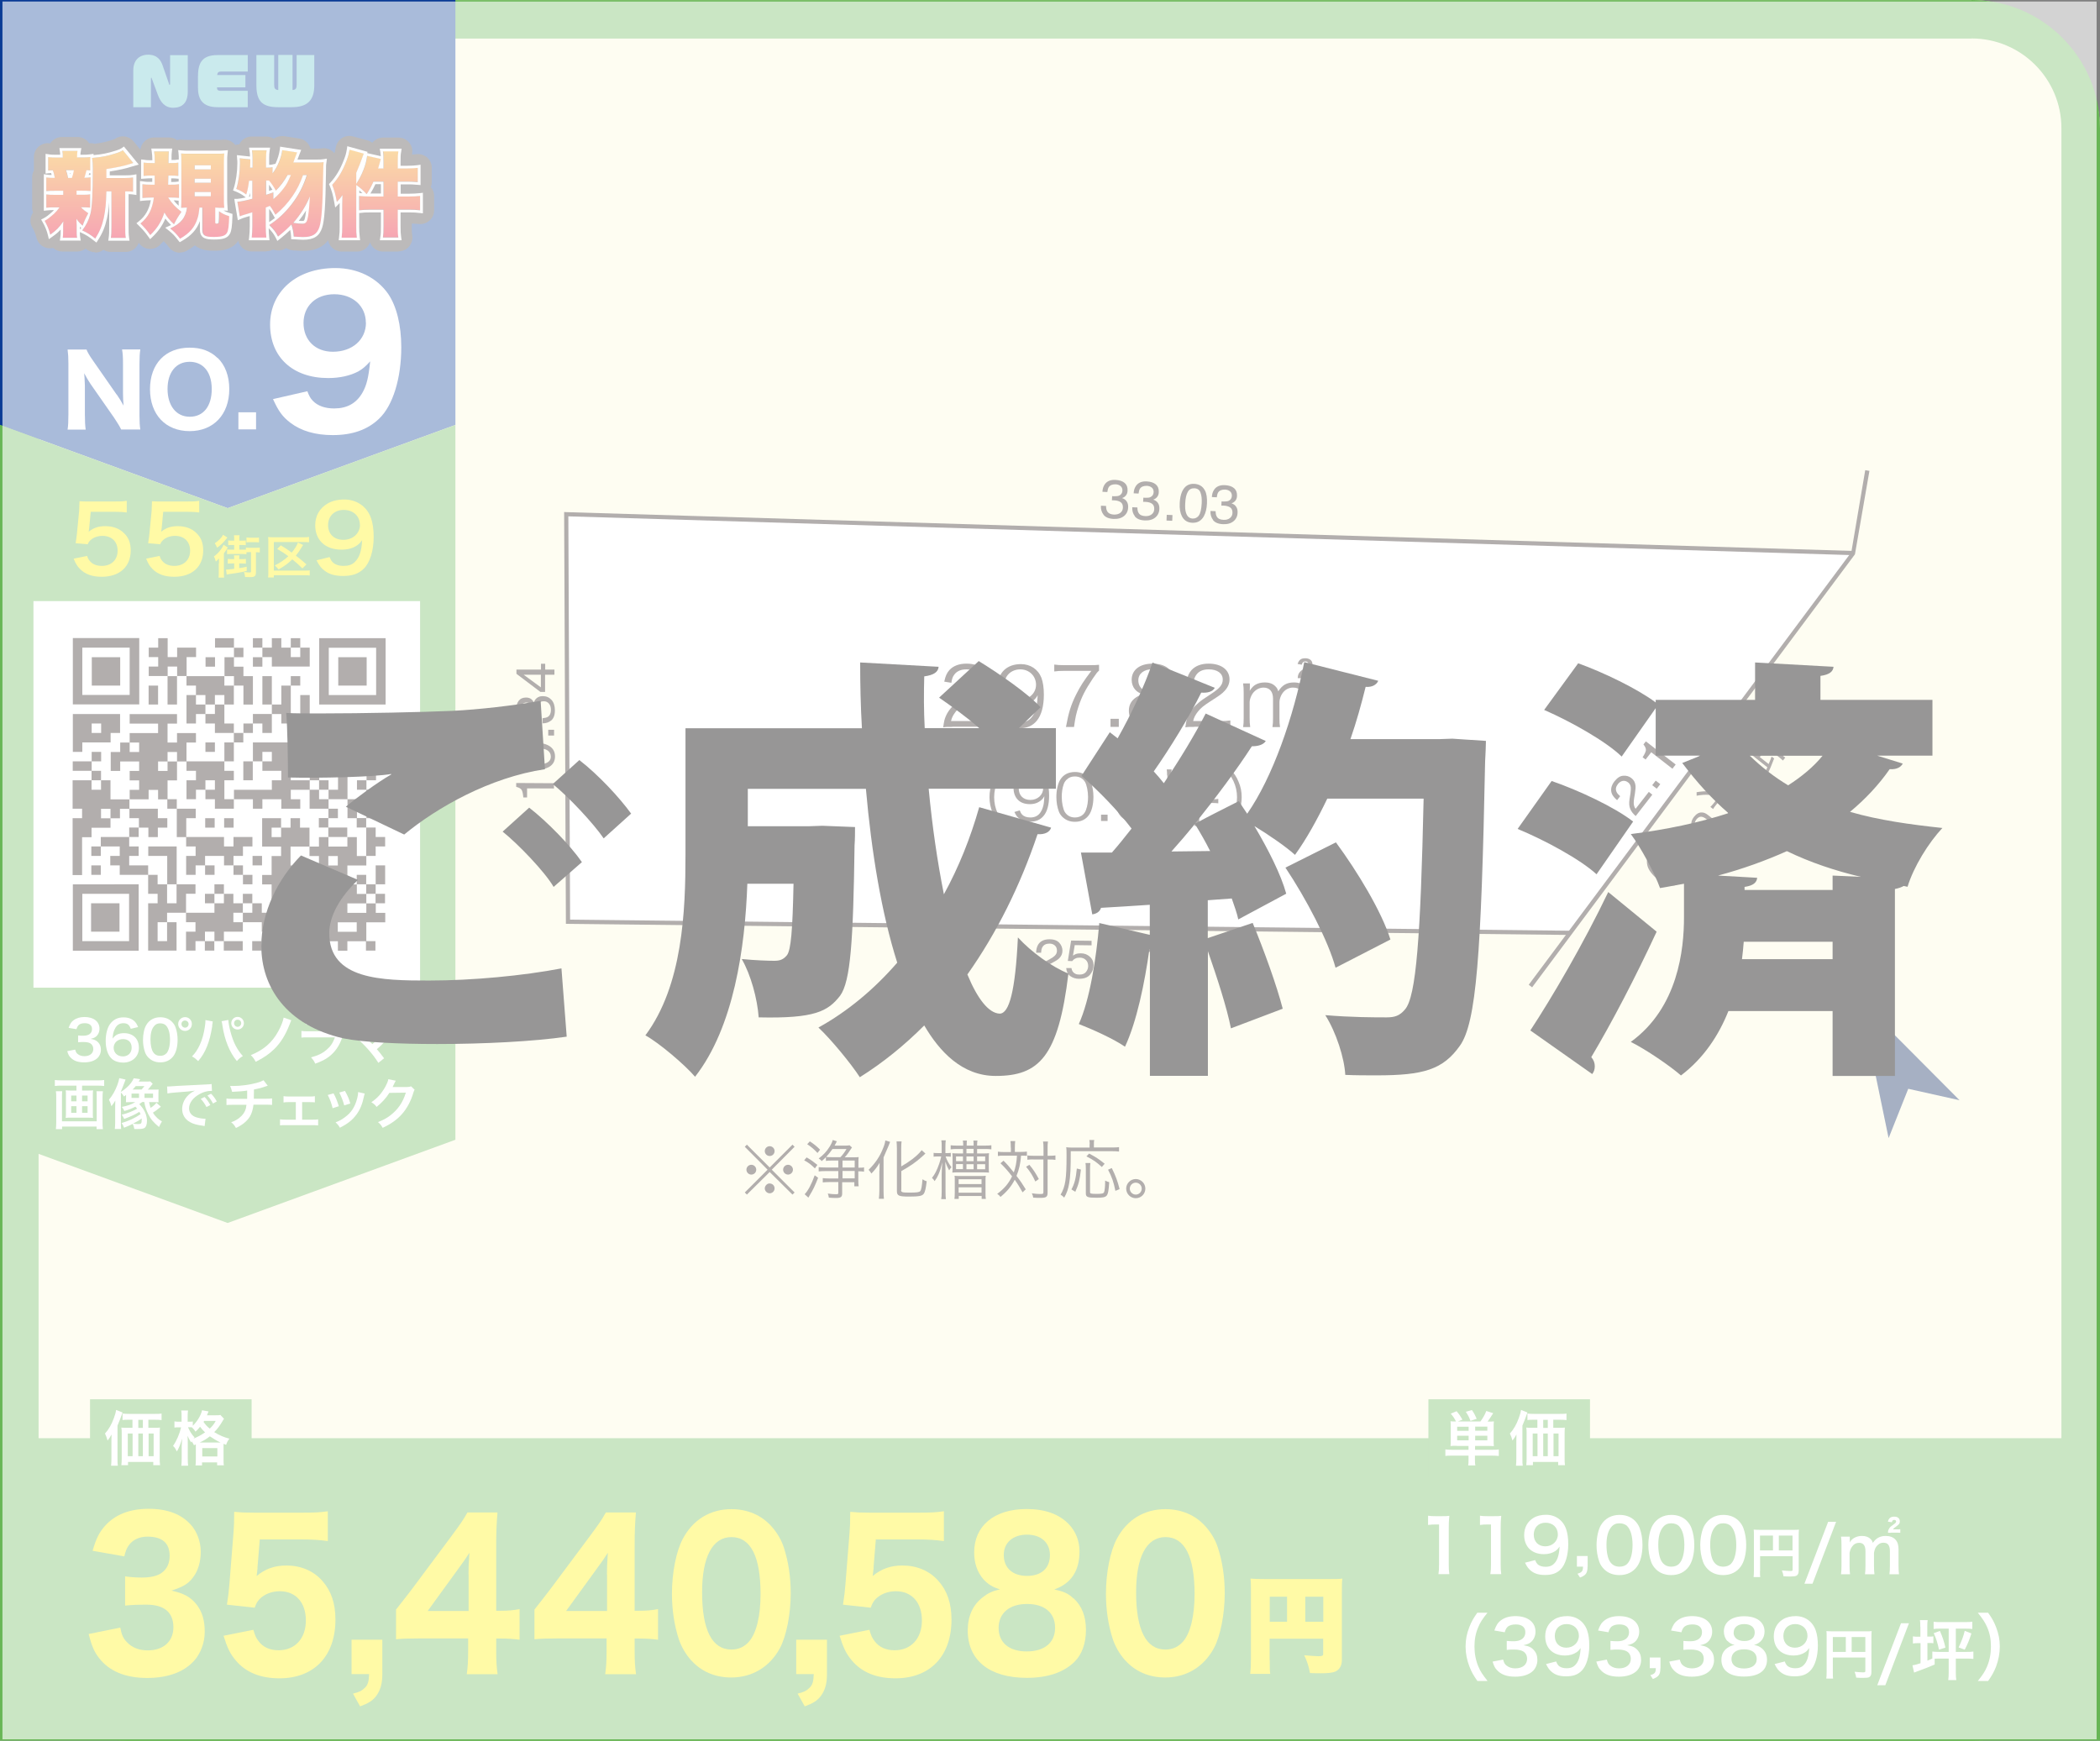 <?xml version="1.0" encoding="UTF-8"?>
<svg xmlns="http://www.w3.org/2000/svg" xmlns:xlink="http://www.w3.org/1999/xlink" viewBox="0 0 179.61 148.91">
  <rect x="0" y="0" width="179.61" height="148.91" fill="#808080" stroke="none"/>
  <defs>
    <linearGradient id="_名称未設定グラデーション_6" data-name="名称未設定グラデーション 6" x1="7.6" y1="20.4" x2="7.6" y2="12.84" gradientUnits="userSpaceOnUse">
      <stop offset="0" stop-color="#e60027"/>
      <stop offset="1" stop-color="#f39800"/>
    </linearGradient>
    <linearGradient id="_名称未設定グラデーション_6-2" data-name="名称未設定グラデーション 6" x1="15.81" y1="20.43" x2="15.81" y2="12.95" xlink:href="#_名称未設定グラデーション_6"/>
    <linearGradient id="_名称未設定グラデーション_6-3" data-name="名称未設定グラデーション 6" x1="23.94" y1="20.33" x2="23.94" xlink:href="#_名称未設定グラデーション_6"/>
    <linearGradient id="_名称未設定グラデーション_6-4" data-name="名称未設定グラデーション 6" x1="32.17" y1="20.34" x2="32.17" y2="12.8" xlink:href="#_名称未設定グラデーション_6"/>
  </defs>
  <g id="_レイヤー_9" data-name="レイヤー 9">
    <g>
      <g>
        <rect x="0" y="0" width="179.61" height="148.91" rx="10.98" ry="10.98" style="fill: #fdfada;"/>
        <path d="M168.63,3.29c4.24,0,7.68,3.45,7.68,7.68v126.96c0,4.24-3.45,7.68-7.68,7.68H10.98c-4.24,0-7.68-3.45-7.68-7.68V10.98c0-4.24,3.45-7.68,7.68-7.68H168.63m0-3.29H10.98C4.94,0,0,4.94,0,10.98v126.96C0,143.97,4.94,148.91,10.98,148.91H168.63c6.04,0,10.98-4.94,10.98-10.98V10.98c0-6.04-4.94-10.98-10.98-10.98h0Z" style="fill: #68b656;"/>
      </g>
      <rect x="0" y="123.03" width="179.61" height="25.88" style="fill: #68b656;"/>
      <g>
        <rect x="7.7" y="119.7" width="13.82" height="6.67" style="fill: #68b656;"/>
        <g>
          <path d="M9.53,123.26c0-.21,0-.3,.01-.55-.09,.18-.21,.36-.34,.52-.07-.25-.12-.39-.22-.6,.32-.35,.56-.77,.76-1.32,.11-.3,.16-.48,.19-.7l.55,.22c-.04,.12-.06,.16-.1,.28q-.11,.32-.33,.84v2.84c0,.28,0,.44,.03,.59h-.58c.02-.2,.03-.36,.03-.59v-1.51Zm3.69-1.12c.19,0,.33,0,.46-.02-.01,.14-.02,.27-.02,.48v2.11c0,.25,0,.43,.03,.63h-.58v-.28h-2.16v.28h-.57c.02-.17,.03-.37,.03-.56v-2.17c0-.18,0-.34-.03-.49,.14,.02,.26,.02,.47,.02h.48v-.69h-.25c-.25,0-.44,0-.6,.03v-.56c.15,.02,.33,.03,.6,.03h2.12c.28,0,.47,0,.62-.03v.56c-.15-.02-.35-.03-.6-.03h-.53v.69h.52Zm-2.29,.49v1.94h.41v-1.94h-.41Zm1.29-1.17h-.39v.69h.39v-.69Zm-.39,3.11h.39v-1.94h-.39v1.94Zm.88,0h.43v-1.94h-.43v1.94Z" style="fill: #fff;"/>
          <path d="M16.59,123.63c-.08-.16-.11-.22-.2-.33-.02,.04-.03,.04-.05,.09-.17-.29-.18-.3-.3-.57,.02,.24,.02,.42,.02,.67v1.27c0,.27,.01,.47,.03,.62h-.58c.02-.16,.03-.37,.03-.62v-1.04q.02-.44,.04-.66c-.18,.57-.26,.77-.45,1.1-.12-.23-.18-.33-.33-.47,.31-.45,.56-1.03,.69-1.59h-.19c-.16,0-.26,0-.38,.02v-.53c.08,.02,.2,.03,.38,.03h.23v-.43c0-.26,0-.4-.03-.53h.58c-.02,.15-.03,.28-.03,.53v.43h.15c.13,0,.21,0,.29-.02v.37c.4-.4,.7-.9,.79-1.33l.56,.1c-.03,.05-.04,.08-.09,.2,0,.04-.03,.07-.05,.13h.71c.23,0,.35,0,.44-.03l.31,.33c-.05,.07-.07,.09-.14,.22-.22,.37-.43,.66-.7,.92,.46,.28,.83,.44,1.3,.56-.14,.18-.22,.33-.28,.53l-.22-.09c0,.06,0,.1,0,.21v1.12c0,.24,0,.39,.03,.51h-.58v-.25h-1.29v.26h-.56c.02-.13,.03-.26,.03-.5v-1.3l-.16,.07Zm-.51-1.54c.14,.33,.29,.58,.56,.88-.05,.05-.06,.06-.1,.1,.37-.15,.67-.31,1-.54-.17-.16-.25-.25-.43-.48-.15,.19-.23,.28-.39,.42-.09-.15-.2-.27-.32-.38-.1,0-.12,0-.19,0h-.14Zm2.67,1.31h.11c-.31-.14-.59-.32-.91-.53-.29,.22-.44,.32-.87,.53h1.67Zm-1.45,1.19h1.29v-.71h-1.29v.71Zm.16-3.04s-.03,.05-.05,.09c.21,.29,.32,.4,.53,.57,.24-.23,.36-.38,.51-.66h-.99Z" style="fill: #fff;"/>
        </g>
      </g>
      <g>
        <rect x="122.17" y="119.7" width="13.82" height="6.67" style="fill: #68b656;"/>
        <g>
          <path d="M124.6,123.68c-.23,0-.37,0-.54,.02,.02-.16,.02-.29,.02-.51v-1.07c0-.25,0-.39-.02-.54,.13,.02,.23,.02,.47,.02-.13-.26-.23-.42-.45-.67l.5-.21c.23,.27,.33,.42,.5,.72l-.39,.16h1.93c.24-.34,.39-.6,.5-.9l.59,.19c-.22,.35-.34,.53-.48,.72,.27,0,.4,0,.54-.02-.02,.14-.02,.27-.02,.54v1.06c0,.24,0,.39,.02,.52-.18-.01-.33-.02-.54-.02h-1.07v.33h1.48c.26,0,.4,0,.55-.03v.56c-.15-.02-.36-.03-.61-.03h-1.43v.33c0,.25,0,.36,.04,.51h-.62c.03-.15,.03-.26,.03-.51v-.33h-1.38c-.26,0-.45,0-.6,.03v-.56c.16,.02,.31,.03,.56,.03h1.42v-.33h-1.01Zm1.01-1.63h-.98v.35h.98v-.35Zm0,.77h-.98v.39h.98v-.39Zm.16-1.26c-.11-.31-.18-.45-.4-.79l.52-.15c.2,.29,.26,.41,.41,.75l-.54,.18Zm1.44,.83v-.35h-1.04v.35h1.04Zm0,.82v-.39h-1.04v.39h1.04Z" style="fill: #fff;"/>
          <path d="M129.69,123.26c0-.21,0-.3,.01-.55-.09,.18-.21,.36-.34,.52-.07-.25-.12-.39-.22-.6,.32-.35,.56-.77,.76-1.32,.11-.3,.16-.48,.19-.7l.55,.22c-.04,.12-.06,.16-.1,.28q-.11,.32-.33,.84v2.84c0,.28,0,.44,.03,.59h-.58c.02-.2,.03-.36,.03-.59v-1.51Zm3.69-1.12c.19,0,.33,0,.46-.02-.01,.14-.02,.27-.02,.48v2.11c0,.25,0,.43,.03,.63h-.58v-.28h-2.16v.28h-.57c.02-.17,.03-.37,.03-.56v-2.17c0-.18,0-.34-.03-.49,.14,.02,.26,.02,.47,.02h.48v-.69h-.25c-.25,0-.44,0-.6,.03v-.56c.15,.02,.33,.03,.6,.03h2.12c.28,0,.47,0,.62-.03v.56c-.15-.02-.35-.03-.6-.03h-.53v.69h.52Zm-2.29,.49v1.94h.41v-1.94h-.41Zm1.29-1.17h-.39v.69h.39v-.69Zm-.39,3.11h.39v-1.94h-.39v1.94Zm.88,0h.43v-1.94h-.43v1.94Z" style="fill: #fff;"/>
        </g>
      </g>
      <g>
        <path d="M123.03,134.65c.04-.24,.05-.49,.05-.81v-3.43h-.3c-.23,0-.41,.01-.64,.04v-.79c.19,.03,.33,.04,.62,.04h.57c.32,0,.41,0,.63-.03-.04,.37-.05,.65-.05,1.03v3.15c0,.33,.01,.55,.05,.81h-.94Z" style="fill: #fff;"/>
        <path d="M127.47,134.65c.04-.24,.05-.49,.05-.81v-3.43h-.3c-.23,0-.41,.01-.64,.04v-.79c.19,.03,.33,.04,.62,.04h.57c.32,0,.41,0,.63-.03-.04,.37-.05,.65-.05,1.03v3.15c0,.33,.01,.55,.05,.81h-.94Z" style="fill: #fff;"/>
        <path d="M131.29,133.44c.07,.18,.12,.26,.19,.34,.16,.17,.4,.25,.72,.25,.3,0,.53-.08,.7-.25,.31-.3,.45-.75,.49-1.48-.12,.17-.19,.25-.33,.36-.28,.19-.6,.29-1.01,.29-1.03,0-1.69-.63-1.69-1.64,0-.63,.28-1.15,.79-1.46,.29-.18,.66-.27,1.09-.27,.8,0,1.45,.47,1.71,1.23,.12,.34,.18,.78,.18,1.29,0,.94-.25,1.76-.66,2.16-.33,.33-.73,.47-1.33,.47-.52,0-.89-.11-1.2-.36-.21-.17-.33-.33-.51-.69l.86-.22Zm1.95-2.18c0-.59-.43-1-1.05-1s-1.01,.42-1.01,1.02,.39,1,.99,1,1.07-.44,1.07-1.01Z" style="fill: #fff;"/>
        <path d="M135.78,134.02c0,.54-.14,.74-.64,.93l-.22-.33c.38-.11,.47-.22,.47-.6h-.52v-.91h.92v.91Z" style="fill: #fff;"/>
        <path d="M137.2,134.24c-.19-.19-.33-.4-.41-.63-.16-.44-.24-.93-.24-1.43,0-.66,.15-1.34,.38-1.72,.34-.56,.9-.87,1.59-.87,.53,0,.98,.17,1.31,.5,.19,.19,.33,.41,.41,.63,.16,.44,.24,.93,.24,1.44,0,.77-.17,1.44-.46,1.84-.35,.49-.87,.74-1.51,.74-.53,0-.98-.17-1.31-.5Zm1.99-.48c.28-.29,.44-.87,.44-1.6s-.16-1.29-.44-1.59c-.15-.17-.4-.26-.68-.26-.3,0-.52,.1-.7,.32-.27,.32-.41,.83-.41,1.51s.12,1.2,.32,1.48c.19,.27,.46,.4,.8,.4,.27,0,.52-.09,.67-.26Z" style="fill: #fff;"/>
        <path d="M141.63,134.24c-.19-.19-.33-.4-.41-.63-.16-.44-.24-.93-.24-1.43,0-.66,.15-1.34,.38-1.72,.34-.56,.9-.87,1.59-.87,.53,0,.98,.17,1.31,.5,.19,.19,.33,.41,.41,.63,.16,.44,.24,.93,.24,1.44,0,.77-.17,1.44-.46,1.84-.35,.49-.87,.74-1.51,.74-.53,0-.98-.17-1.31-.5Zm1.99-.48c.28-.29,.44-.87,.44-1.6s-.16-1.29-.44-1.59c-.15-.17-.4-.26-.68-.26-.3,0-.52,.1-.7,.32-.27,.32-.41,.83-.41,1.51s.12,1.2,.32,1.48c.19,.27,.46,.4,.8,.4,.27,0,.52-.09,.67-.26Z" style="fill: #fff;"/>
        <path d="M146.07,134.24c-.19-.19-.33-.4-.41-.63-.16-.44-.24-.93-.24-1.43,0-.66,.15-1.34,.38-1.72,.34-.56,.9-.87,1.59-.87,.53,0,.98,.17,1.31,.5,.19,.19,.33,.41,.41,.63,.16,.44,.24,.93,.24,1.44,0,.77-.17,1.44-.46,1.84-.35,.49-.87,.74-1.51,.74-.53,0-.98-.17-1.31-.5Zm1.99-.48c.28-.29,.44-.87,.44-1.6s-.16-1.29-.44-1.59c-.15-.17-.4-.26-.68-.26-.3,0-.52,.1-.7,.32-.27,.32-.41,.83-.41,1.51s.12,1.2,.32,1.48c.19,.27,.46,.4,.8,.4,.27,0,.52-.09,.67-.26Z" style="fill: #fff;"/>
        <path d="M150.53,134.37c0,.29,0,.43,.02,.54h-.57c.02-.15,.03-.32,.03-.56v-3.05c0-.2,0-.31-.02-.45,.15,.01,.27,.02,.52,.02h2.84c.26,0,.4,0,.51-.02-.01,.14-.02,.26-.02,.51v2.99c0,.24-.06,.37-.19,.44-.09,.05-.24,.07-.49,.07-.18,0-.44,0-.62-.02-.03-.18-.06-.31-.14-.5,.31,.03,.54,.05,.71,.05,.18,0,.21-.01,.21-.13v-1.14h-2.78v1.25Zm1.11-3.01h-1.11v1.27h1.11v-1.27Zm1.67,1.27v-1.27h-1.17v1.27h1.17Z" style="fill: #fff;"/>
        <path d="M157.04,130.18l-2.02,5.3h-.69l2.03-5.3h.68Z" style="fill: #fff;"/>
        <path d="M157.46,134.66c.03-.24,.04-.42,.04-.73v-1.75c0-.36-.01-.52-.04-.73h.75v.29s0,.12,0,.21c.16-.34,.58-.56,1.04-.56,.3,0,.55,.08,.72,.25,.1,.09,.15,.16,.21,.34,.19-.25,.3-.35,.47-.44,.18-.1,.38-.15,.63-.15,.36,0,.65,.11,.84,.32,.18,.2,.26,.45,.26,.85v1.38c0,.31,.01,.5,.04,.73h-.82c.03-.23,.04-.4,.04-.73v-1.25c0-.49-.17-.72-.55-.72-.18,0-.32,.05-.46,.17-.2,.17-.29,.35-.35,.69v1.11c0,.31,.01,.5,.04,.73h-.81c.03-.23,.04-.41,.04-.73v-1.25c0-.47-.18-.71-.54-.71-.24,0-.43,.09-.58,.29-.12,.16-.18,.29-.24,.56v1.11c0,.3,.01,.47,.04,.73h-.79Zm4.24-3.54c-.11,0-.18,0-.22,0,0-.02,0-.03,0-.04v-.06c0-.09,.06-.21,.12-.3,.07-.1,.09-.12,.42-.36,.12-.09,.15-.13,.15-.22,0-.07-.06-.12-.16-.12-.12,0-.17,.06-.2,.2l-.34-.05c.07-.3,.24-.43,.54-.43s.48,.15,.48,.4c0,.2-.06,.26-.41,.52-.1,.07-.13,.09-.17,.17h.38c.12,0,.16,0,.24-.02v.31c-.12-.01-.13-.01-.25-.01h-.58Z" style="fill: #fff;"/>
        <path d="M126.36,143.8c-.35-.5-.5-.77-.68-1.23-.22-.57-.33-1.12-.33-1.72s.1-1.1,.32-1.66c.18-.46,.33-.73,.68-1.23h.87c-.44,.55-.62,.83-.79,1.24-.22,.51-.32,1.04-.32,1.65s.11,1.19,.33,1.71c.17,.41,.35,.68,.79,1.24h-.87Z" style="fill: #fff;"/>
        <path d="M128.56,141.97c.08,.29,.14,.39,.29,.51,.21,.16,.45,.24,.75,.24,.62,0,1.01-.32,1.01-.81,0-.29-.12-.52-.35-.65-.15-.09-.44-.15-.72-.15s-.46,0-.67,.03v-.77c.2,.02,.34,.03,.6,.03,.62,0,.99-.29,.99-.77,0-.43-.29-.67-.82-.67-.3,0-.53,.07-.68,.19-.12,.12-.19,.22-.26,.48l-.89-.15c.16-.46,.3-.68,.59-.89,.32-.23,.72-.34,1.22-.34,1.04,0,1.71,.52,1.71,1.33,0,.37-.16,.72-.43,.92-.14,.11-.27,.16-.6,.24,.44,.07,.67,.17,.89,.42,.21,.23,.3,.49,.3,.86,0,.34-.14,.68-.37,.91-.34,.33-.87,.5-1.53,.5-.73,0-1.23-.19-1.58-.59-.16-.17-.24-.34-.35-.7l.89-.17Z" style="fill: #fff;"/>
        <path d="M133.09,142.12c.07,.18,.12,.26,.19,.34,.16,.17,.4,.25,.72,.25,.3,0,.53-.08,.7-.25,.31-.3,.45-.75,.49-1.48-.12,.17-.19,.25-.33,.35-.28,.19-.6,.29-1.01,.29-1.03,0-1.69-.63-1.69-1.64,0-.64,.28-1.15,.79-1.46,.29-.18,.66-.27,1.09-.27,.8,0,1.45,.47,1.71,1.23,.12,.34,.18,.78,.18,1.29,0,.94-.25,1.76-.66,2.16-.33,.33-.73,.47-1.33,.47-.52,0-.89-.11-1.2-.36-.21-.17-.33-.33-.51-.69l.86-.22Zm1.95-2.19c0-.58-.43-1-1.05-1s-1.01,.42-1.01,1.02,.39,1,.99,1,1.07-.44,1.07-1.02Z" style="fill: #fff;"/>
        <path d="M137.43,141.97c.08,.29,.14,.39,.29,.51,.21,.16,.45,.24,.75,.24,.62,0,1.01-.32,1.01-.81,0-.29-.12-.52-.35-.65-.15-.09-.44-.15-.72-.15s-.46,0-.67,.03v-.77c.2,.02,.34,.03,.6,.03,.62,0,.99-.29,.99-.77,0-.43-.29-.67-.82-.67-.3,0-.53,.07-.68,.19-.12,.12-.19,.22-.26,.48l-.89-.15c.16-.46,.3-.68,.59-.89,.32-.23,.72-.34,1.22-.34,1.04,0,1.71,.52,1.71,1.33,0,.37-.16,.72-.43,.92-.14,.11-.27,.16-.6,.24,.44,.07,.67,.17,.89,.42,.21,.23,.3,.49,.3,.86,0,.34-.14,.68-.37,.91-.34,.33-.87,.5-1.53,.5-.73,0-1.23-.19-1.58-.59-.16-.17-.24-.34-.35-.7l.89-.17Z" style="fill: #fff;"/>
        <path d="M142.01,142.7c0,.54-.14,.73-.64,.93l-.22-.33c.38-.11,.47-.22,.47-.6h-.52v-.91h.92v.91Z" style="fill: #fff;"/>
        <path d="M143.67,141.97c.08,.29,.14,.39,.29,.51,.21,.16,.45,.24,.75,.24,.62,0,1.01-.32,1.01-.81,0-.29-.12-.52-.35-.65-.15-.09-.44-.15-.72-.15s-.46,0-.67,.03v-.77c.2,.02,.34,.03,.6,.03,.62,0,.99-.29,.99-.77,0-.43-.29-.67-.82-.67-.3,0-.53,.07-.68,.19-.12,.12-.19,.22-.26,.48l-.89-.15c.16-.46,.3-.68,.59-.89,.32-.23,.72-.34,1.22-.34,1.04,0,1.71,.52,1.71,1.33,0,.37-.16,.72-.43,.92-.14,.11-.27,.16-.6,.24,.44,.07,.67,.17,.89,.42,.21,.23,.3,.49,.3,.86,0,.34-.14,.68-.37,.91-.34,.33-.87,.5-1.53,.5-.73,0-1.23-.19-1.58-.59-.16-.17-.24-.34-.35-.7l.89-.17Z" style="fill: #fff;"/>
        <path d="M147.74,140.38c-.19-.2-.3-.5-.3-.82,0-.8,.67-1.3,1.74-1.3,.75,0,1.31,.24,1.57,.68,.11,.17,.17,.4,.17,.62,0,.58-.33,1-.9,1.16,.28,.04,.47,.12,.67,.29,.29,.24,.44,.56,.44,.97,0,.93-.7,1.44-1.97,1.44-.72,0-1.22-.16-1.57-.5-.23-.22-.36-.56-.36-.93,0-.44,.17-.78,.51-1.02,.21-.14,.36-.21,.62-.25-.26-.07-.42-.16-.6-.34Zm2.51,1.54c0-.52-.4-.83-1.08-.83s-1.08,.32-1.08,.83,.4,.81,1.07,.81,1.09-.29,1.09-.82Zm-1.98-2.28c0,.46,.35,.74,.92,.74s.89-.28,.89-.73-.35-.72-.9-.72-.9,.28-.9,.72Z" style="fill: #fff;"/>
        <path d="M152.64,142.12c.07,.18,.12,.26,.19,.34,.16,.17,.4,.25,.72,.25,.3,0,.53-.08,.7-.25,.31-.3,.45-.75,.49-1.48-.12,.17-.19,.25-.33,.35-.28,.19-.6,.29-1.01,.29-1.03,0-1.69-.63-1.69-1.64,0-.64,.28-1.15,.79-1.46,.29-.18,.66-.27,1.09-.27,.8,0,1.45,.47,1.71,1.23,.12,.34,.18,.78,.18,1.29,0,.94-.25,1.76-.66,2.16-.33,.33-.73,.47-1.33,.47-.52,0-.89-.11-1.2-.36-.21-.17-.33-.33-.51-.69l.86-.22Zm1.95-2.19c0-.58-.43-1-1.05-1s-1.01,.42-1.01,1.02,.39,1,.99,1,1.07-.44,1.07-1.02Z" style="fill: #fff;"/>
        <path d="M156.76,143.05c0,.29,0,.43,.02,.54h-.58c.02-.15,.03-.32,.03-.56v-3.05c0-.2,0-.31-.02-.45,.15,.01,.27,.02,.52,.02h2.84c.26,0,.4,0,.51-.02-.01,.14-.02,.26-.02,.51v2.99c0,.24-.06,.37-.19,.44-.09,.05-.24,.06-.49,.06-.18,0-.44,0-.62-.02-.03-.18-.06-.31-.14-.5,.31,.03,.54,.05,.71,.05,.18,0,.21-.01,.21-.13v-1.14h-2.78v1.25Zm1.11-3.01h-1.11v1.27h1.11v-1.27Zm1.67,1.27v-1.27h-1.17v1.27h1.17Z" style="fill: #fff;"/>
        <path d="M163.27,138.86l-2.02,5.3h-.69l2.03-5.3h.68Z" style="fill: #fff;"/>
        <path d="M164.24,139.18c0-.27,0-.41-.03-.59h.66c-.03,.18-.03,.3-.03,.59v.82h.15c.2,0,.29,0,.37-.02v.59c-.12-.02-.22-.02-.39-.02h-.12v1.51c.2-.08,.26-.11,.42-.18v-.6c.17,.02,.31,.03,.59,.03h.81v-1.99h-.7c-.26,0-.42,0-.59,.03v-.62c.18,.03,.33,.03,.59,.03h2.13c.26,0,.42-.01,.59-.03v.62c-.18-.02-.33-.03-.59-.03h-.82v1.99h.91c.28,0,.41,0,.59-.03v.63c-.18-.02-.34-.03-.59-.03h-.91v1.19c0,.29,.01,.46,.04,.65h-.69c.03-.21,.04-.38,.04-.65v-1.19h-.81c-.16,0-.27,0-.39,.01v.5c-.51,.22-.97,.4-1.48,.58-.12,.04-.21,.08-.28,.11l-.14-.62c.2-.03,.39-.08,.69-.18v-1.72h-.17c-.21,0-.31,0-.48,.03v-.61c.15,.03,.26,.03,.48,.03h.16v-.82Zm1.68,.34c.24,.55,.35,.9,.47,1.42l-.55,.18c-.13-.6-.23-.92-.45-1.41l.54-.2Zm2.69,.22c-.21,.64-.29,.83-.57,1.38l-.52-.19c.27-.59,.4-.92,.52-1.42l.57,.22Z" style="fill: #fff;"/>
        <path d="M169.16,143.8c.44-.55,.62-.83,.79-1.24,.22-.52,.33-1.07,.33-1.71s-.1-1.14-.32-1.65c-.18-.41-.36-.69-.8-1.24h.88c.35,.49,.5,.77,.68,1.23,.22,.57,.32,1.07,.32,1.66s-.11,1.15-.32,1.72c-.18,.45-.33,.73-.68,1.23h-.88Z" style="fill: #fff;"/>
      </g>
      <g>
        <path d="M10.29,139.24c.12,.63,.24,.9,.56,1.23,.44,.48,1.06,.71,1.79,.71,1.34,0,2.19-.77,2.19-1.97,0-1.28-.78-1.94-2.29-1.94-.76,0-1.28,.02-1.84,.08v-2.5c.46,.07,.97,.1,1.44,.1,.75,0,1.32-.14,1.67-.39,.46-.32,.7-.82,.7-1.46,0-1.11-.64-1.65-1.9-1.65-.7,0-1.26,.27-1.6,.75-.18,.26-.26,.46-.38,.94l-2.71-.48c.3-1.04,.55-1.55,1.06-2.13,.87-.97,2.11-1.46,3.74-1.46s2.81,.48,3.6,1.36c.53,.59,.85,1.45,.85,2.31s-.23,1.65-.67,2.21c-.41,.54-.81,.78-1.84,1.12,1.05,.22,1.63,.54,2.14,1.17,.49,.63,.71,1.36,.71,2.35,0,.94-.35,1.87-.93,2.5-.87,.95-2.23,1.45-4,1.45-1.85,0-3.25-.58-4.12-1.72-.43-.56-.62-1.05-.88-2.04l2.67-.54Z" style="fill: #fff100;"/>
        <path d="M22.03,134.12c-.02,.14-.06,.51-.08,.7,.73-.61,1.52-.9,2.55-.9,1.23,0,2.33,.46,3.08,1.33,.74,.83,1.11,1.91,1.11,3.3,0,3.11-1.82,5.02-4.79,5.02-1.63,0-2.87-.51-3.72-1.51-.49-.58-.73-1.07-1.06-2.13l2.55-.51c.14,.48,.23,.7,.43,.95,.38,.53,.97,.8,1.73,.8,1.4,0,2.33-1,2.33-2.55s-.88-2.5-2.23-2.5c-.68,0-1.29,.24-1.72,.66-.2,.22-.29,.37-.43,.75l-2.37-.26c.12-.78,.15-1.05,.21-1.75l.35-4.39c.05-.65,.05-.77,.06-1.8,.55,.05,.88,.07,1.72,.07h3.98c1.2,0,1.6-.02,2.31-.12v2.55c-.71-.1-1.38-.14-2.28-.14h-3.54l-.2,2.43Z" style="fill: #fff100;"/>
        <path d="M32.7,143.22c0,.82-.17,1.38-.53,1.87-.32,.41-.65,.61-1.37,.88l-.61-1.09c.52-.12,.77-.25,1.03-.51,.24-.24,.33-.53,.35-1.16h-1.5v-2.94h2.63v2.94Z" style="fill: #fff100;"/>
        <path d="M33.87,137.69c.61-.77,1.05-1.34,1.34-1.72l3.45-4.63c.7-.95,.96-1.31,1.32-1.96h2.57c-.08,.99-.11,1.62-.11,2.86v5.55h.42c.55,0,1.02-.03,1.58-.14v2.62c-.5-.07-1-.1-1.58-.1h-.42v1.04c0,.9,.03,1.38,.12,2.01h-2.64c.09-.61,.12-1.16,.12-2.04v-1.02h-4.24c-.91,0-1.43,.02-1.93,.07v-2.54Zm6.2-3.01c0-.51,.01-.92,.08-1.85-.23,.37-.53,.8-.93,1.34l-2.64,3.64h3.5v-3.13Z" style="fill: #fff100;"/>
        <path d="M45.71,137.69c.61-.77,1.05-1.34,1.34-1.72l3.45-4.63c.7-.95,.96-1.31,1.32-1.96h2.57c-.08,.99-.11,1.62-.11,2.86v5.55h.42c.55,0,1.02-.03,1.58-.14v2.62c-.5-.07-1-.1-1.58-.1h-.42v1.04c0,.9,.03,1.38,.12,2.01h-2.64c.09-.61,.12-1.16,.12-2.04v-1.02h-4.24c-.91,0-1.43,.02-1.93,.07v-2.54Zm6.2-3.01c0-.51,.01-.92,.08-1.85-.23,.37-.53,.8-.93,1.34l-2.64,3.64h3.5v-3.13Z" style="fill: #fff100;"/>
        <path d="M59.11,142.03c-.47-.53-.82-1.14-1.05-1.8-.39-1.19-.59-2.52-.59-3.9,0-1.8,.37-3.66,.94-4.71,.87-1.63,2.34-2.52,4.15-2.52,1.37,0,2.57,.51,3.43,1.48,.47,.53,.84,1.14,1.05,1.8,.39,1.19,.59,2.52,.59,3.91,0,1.79-.37,3.67-.93,4.71-.87,1.6-2.36,2.5-4.16,2.5-1.38,0-2.57-.51-3.43-1.48Zm.94-5.82c0,3.23,.85,4.9,2.51,4.9,.61,0,1.12-.24,1.5-.68,.64-.73,.99-2.2,.99-4.07,0-3.22-.85-4.87-2.49-4.87s-2.51,1.74-2.51,4.71Z" style="fill: #fff100;"/>
        <path d="M70.73,143.22c0,.82-.17,1.38-.53,1.87-.32,.41-.65,.61-1.37,.88l-.61-1.09c.52-.12,.77-.25,1.03-.51,.24-.24,.33-.53,.35-1.16h-1.5v-2.94h2.63v2.94Z" style="fill: #fff100;"/>
        <path d="M74.72,134.12c-.02,.14-.06,.51-.08,.7,.73-.61,1.52-.9,2.55-.9,1.23,0,2.33,.46,3.08,1.33,.74,.83,1.11,1.91,1.11,3.3,0,3.11-1.82,5.02-4.79,5.02-1.63,0-2.87-.51-3.72-1.51-.49-.58-.73-1.07-1.06-2.13l2.55-.51c.14,.48,.23,.7,.43,.95,.38,.53,.97,.8,1.73,.8,1.4,0,2.33-1,2.33-2.55s-.88-2.5-2.23-2.5c-.68,0-1.29,.24-1.72,.66-.2,.22-.29,.37-.43,.75l-2.37-.26c.12-.78,.15-1.05,.21-1.75l.35-4.39c.05-.65,.05-.77,.06-1.8,.55,.05,.88,.07,1.72,.07h3.98c1.2,0,1.6-.02,2.31-.12v2.55c-.71-.1-1.38-.14-2.28-.14h-3.54l-.2,2.43Z" style="fill: #fff100;"/>
        <path d="M91.82,136.72c.71,.66,1.06,1.55,1.06,2.71s-.35,2.11-.99,2.74c-.93,.9-2.29,1.36-4.07,1.36-3.19,0-5.05-1.5-5.05-4.05,0-1.22,.43-2.18,1.28-2.84,.46-.36,.82-.53,1.47-.68-.65-.2-1-.43-1.4-.85-.53-.61-.8-1.38-.8-2.31,0-2.28,1.72-3.71,4.48-3.71,1.58,0,2.77,.43,3.6,1.28,.59,.61,.93,1.43,.93,2.33,0,1.68-.71,2.76-2.16,3.27,.81,.17,1.2,.34,1.64,.77Zm-6.41,2.54c0,1.26,.9,2.01,2.4,2.01s2.43-.73,2.43-2.02-.9-2.04-2.4-2.04-2.43,.78-2.43,2.06Zm.44-6.24c0,1.11,.76,1.79,1.99,1.79s1.96-.66,1.96-1.79c0-1.05-.76-1.74-1.96-1.74s-1.99,.68-1.99,1.74Z" style="fill: #fff100;"/>
        <path d="M96.23,142.03c-.47-.53-.82-1.14-1.05-1.8-.39-1.19-.59-2.52-.59-3.9,0-1.8,.37-3.66,.94-4.71,.87-1.63,2.34-2.52,4.15-2.52,1.37,0,2.57,.51,3.43,1.48,.47,.53,.84,1.14,1.05,1.8,.39,1.19,.59,2.52,.59,3.91,0,1.79-.37,3.67-.93,4.71-.87,1.6-2.36,2.5-4.16,2.5-1.38,0-2.57-.51-3.43-1.48Zm.94-5.82c0,3.23,.85,4.9,2.51,4.9,.61,0,1.12-.24,1.5-.68,.64-.73,.99-2.2,.99-4.07,0-3.22-.85-4.87-2.49-4.87s-2.51,1.74-2.51,4.71Z" style="fill: #fff100;"/>
      </g>
      <path d="M108.6,142.02c0,.62,0,.9,.04,1.17h-1.71c.04-.35,.06-.75,.06-1.23v-5.96c0-.43,0-.68-.04-.96,.35,.03,.63,.04,1.27,.04h5.38c.67,0,.94,0,1.21-.04-.04,.28-.04,.57-.04,1.22v5.76c0,.52-.26,.9-.7,1.02-.21,.06-.59,.1-1.06,.1-.21,0-.6,0-.97-.02-.11-.59-.22-.94-.49-1.52,.64,.05,1.03,.08,1.21,.08,.32,0,.41-.04,.41-.19v-1.31h-4.58v1.83Zm1.48-5.43h-1.48v2.14h1.48v-2.14Zm3.1,2.14v-2.14h-1.54v2.14h1.54Z" style="fill: #fff100;"/>
      <polygon points="38.95 36.35 19.47 43.47 0 36.35 0 20.11 0 0 19.47 0 38.95 0 38.95 20.11 38.95 36.35" style="fill: #0a3b95;"/>
      <polygon points="38.95 97.5 19.47 104.62 0 97.5 0 69.53 0 36.35 19.47 43.47 38.95 36.35 38.95 69.53 38.95 97.5" style="fill: #68b656;"/>
      <g>
        <path d="M6.43,89.79c.06,.21,.1,.29,.22,.38,.15,.12,.34,.18,.57,.18,.46,0,.76-.24,.76-.61,0-.21-.09-.39-.26-.49-.11-.07-.33-.11-.54-.11s-.34,0-.5,.02v-.58c.15,.02,.25,.02,.45,.02,.47,0,.74-.21,.74-.57,0-.32-.22-.5-.62-.5-.23,0-.4,.05-.51,.15-.09,.09-.14,.17-.2,.36l-.67-.11c.12-.35,.22-.51,.44-.67,.24-.17,.54-.26,.92-.26,.78,0,1.28,.39,1.28,1,0,.28-.12,.54-.32,.69-.1,.08-.21,.12-.45,.18,.33,.05,.5,.13,.67,.31,.15,.17,.22,.37,.22,.64,0,.25-.11,.51-.28,.68-.26,.25-.65,.38-1.15,.38-.55,0-.92-.14-1.19-.44-.12-.13-.18-.25-.26-.52l.67-.13Z" style="fill: #fff;"/>
        <path d="M11.18,88c-.12-.34-.29-.47-.63-.47s-.57,.16-.73,.49c-.12,.24-.17,.47-.19,.83,.25-.34,.53-.47,1-.47s.88,.21,1.08,.56c.11,.18,.17,.42,.17,.7,0,.74-.56,1.26-1.35,1.26-.37,0-.72-.11-.95-.31-.35-.3-.54-.86-.54-1.56,0-.57,.14-1.12,.38-1.44,.28-.37,.65-.56,1.14-.56,.4,0,.73,.12,.96,.35,.12,.13,.19,.23,.29,.48l-.63,.15Zm-1.46,1.63c0,.43,.33,.74,.79,.74,.27,0,.51-.12,.64-.33,.07-.11,.11-.26,.11-.42,0-.46-.28-.73-.74-.73s-.8,.32-.8,.75Z" style="fill: #fff;"/>
        <path d="M12.72,90.5c-.14-.14-.25-.3-.31-.47-.12-.33-.18-.7-.18-1.07,0-.5,.11-1.01,.29-1.29,.25-.42,.67-.65,1.19-.65,.4,0,.74,.13,.99,.38,.14,.14,.25,.3,.31,.47,.12,.33,.18,.7,.18,1.08,0,.58-.13,1.08-.35,1.38-.26,.36-.65,.55-1.13,.55-.4,0-.73-.13-.98-.38Zm1.49-.36c.21-.22,.33-.65,.33-1.2s-.12-.97-.33-1.2c-.11-.13-.3-.2-.51-.2-.22,0-.39,.07-.52,.24-.21,.24-.31,.62-.31,1.13s.09,.9,.24,1.11c.14,.21,.34,.3,.6,.3,.21,0,.39-.07,.5-.2Z" style="fill: #fff;"/>
        <path d="M16.41,87.6c0,.33-.26,.59-.58,.59s-.59-.26-.59-.59,.26-.59,.59-.59,.58,.26,.58,.59Zm-.89,0c0,.17,.14,.31,.31,.31s.3-.14,.3-.31-.14-.3-.31-.3-.3,.13-.3,.3Z" style="fill: #fff;"/>
        <path d="M18.2,87.37c-.01,.05-.02,.06-.02,.09v.08s-.03,.14-.03,.14v.11c-.21,1.34-.57,2.26-1.2,2.98-.22-.21-.31-.28-.53-.4,.28-.28,.47-.57,.67-.99,.2-.43,.36-1.01,.44-1.6,.03-.19,.04-.35,.04-.45v-.07l.64,.12Zm1.33-.12c0,.21,.09,.67,.2,1.07,.23,.86,.56,1.49,1.04,2.02-.24,.15-.34,.23-.51,.43-.62-.74-1.06-1.82-1.24-3.07-.03-.19-.04-.27-.07-.34l.58-.11Zm1.33,.28c0,.3-.24,.54-.54,.54s-.54-.24-.54-.54,.24-.54,.54-.54,.54,.24,.54,.54Zm-.84,0c0,.17,.14,.31,.3,.31s.31-.14,.31-.31-.13-.3-.31-.3-.3,.14-.3,.3Z" style="fill: #fff;"/>
        <path d="M24.91,87.28q-.05,.1-.16,.4c-.32,.83-.74,1.51-1.26,2.03-.45,.44-.91,.77-1.62,1.12-.14-.26-.2-.35-.42-.57,1.09-.44,1.82-1.07,2.34-2.02,.25-.45,.42-.89,.47-1.19l.64,.22Z" style="fill: #fff;"/>
        <path d="M29.39,88.49c-.05,.08-.08,.15-.13,.29-.24,.69-.6,1.2-1.08,1.58-.33,.26-.64,.42-1.22,.63-.1-.23-.16-.31-.36-.54,.57-.15,.94-.32,1.3-.62,.35-.29,.55-.57,.75-1.09h-2.27c-.31,0-.43,0-.6,.02v-.57c.18,.03,.28,.03,.61,.03h2.22c.29,0,.38,0,.53-.04l.27,.3Zm-3.23-1.42c.15,.03,.25,.03,.55,.03h1.63c.29,0,.39,0,.55-.03v.57c-.14-.02-.23-.02-.54-.02h-1.65c-.3,0-.39,0-.54,.02v-.57Z" style="fill: #fff;"/>
        <path d="M30.98,88.51c.25,.21,.39,.33,.58,.52q.26,.26,.29,.29c.24-.21,.44-.39,.61-.59,.2-.22,.46-.57,.57-.76t.03-.04s0-.01,0-.02c-.05,0-.12,0-.21,0h-2.23c-.38,0-.42,0-.6,.02v-.59c.18,.03,.29,.03,.61,.03h2.6c.2,0,.27,0,.39-.04l.33,.37c-.07,.07-.1,.11-.21,.28-.44,.71-.93,1.29-1.51,1.77,.2,.22,.37,.45,.62,.78l-.49,.39c-.26-.42-.51-.74-.9-1.18-.36-.4-.59-.62-.93-.9l.46-.33Z" style="fill: #fff;"/>
        <path d="M5.26,92.87c-.21,0-.38,0-.57,.03v-.51c.17,.02,.35,.03,.57,.03h3.08c.21,0,.39,0,.57-.03v.51c-.17-.02-.38-.03-.57-.03h-1.32v.42h.56c.17,0,.28,0,.38-.02-.01,.1-.02,.2-.02,.35v1.67c0,.17,0,.24,.02,.34-.12-.01-.2-.02-.41-.02h-1.51c-.22,0-.3,0-.42,.02,.01-.11,.02-.18,.02-.34v-1.67c0-.15,0-.23-.02-.35,.11,.01,.21,.02,.38,.02h.54v-.42h-1.28Zm3.54,.49c-.02,.16-.03,.36-.03,.52v2.09c0,.24,0,.43,.03,.62h-.54v-.22h-2.95v.22h-.53c.02-.2,.03-.37,.03-.62v-2.1c0-.19,0-.35-.03-.52h.54c-.01,.11-.02,.21-.02,.42v2.15h2.97v-2.16c0-.19,0-.29-.02-.41h.55Zm-2.71,.36v.49h.45v-.49h-.45Zm0,.91v.57h.45v-.57h-.45Zm.93-.42h.47v-.49h-.47v.49Zm0,.99h.47v-.57h-.47v.57Z" style="fill: #fff;"/>
        <path d="M10.78,93.67c-.07,.05-.09,.07-.18,.13-.07-.13-.14-.23-.26-.34v2.56c0,.24,0,.39,.02,.56h-.54c.02-.2,.03-.32,.03-.56v-1.27c0-.16,0-.25,.01-.6-.09,.15-.2,.32-.33,.48-.07-.26-.12-.38-.21-.56,.29-.34,.53-.76,.71-1.24,.1-.26,.14-.43,.17-.6l.54,.12q-.28,.75-.42,1.07c.27-.18,.35-.24,.51-.38,.31-.28,.46-.48,.61-.8l.55,.08q-.06,.1-.13,.2h.6c.17,0,.28,0,.39-.01l.21,.2s-.03,.03-.15,.19c-.01,.01-.04,.05-.09,.11-.02,.03-.06,.07-.1,.12-.03,.04-.04,.05-.08,.08h.55c.17,0,.27,0,.37-.01,0,.11-.01,.2-.01,.37v.34c0,.21,0,.28,.01,.38-.11,0-.18-.01-.37-.01h-.44c.05,.24,.07,.31,.13,.49,.23-.15,.34-.24,.5-.43l.38,.33-.06,.05c-.23,.2-.48,.38-.62,.46,.11,.19,.22,.32,.38,.47,.1,.1,.19,.16,.39,.28-.11,.18-.17,.3-.25,.48-.48-.4-.71-.67-.92-1.1-.17-.34-.27-.62-.34-1.04h-.18c-.15,.12-.17,.13-.25,.18,.42,.42,.66,.93,.66,1.43,0,.32-.08,.52-.21,.61-.11,.07-.28,.09-.56,.09-.06,0-.15,0-.31,0-.03-.17-.06-.27-.14-.44-.28,.14-.33,.17-.74,.33-.04-.13-.11-.26-.21-.4,.63-.19,1.15-.43,1.62-.76-.04-.08-.05-.11-.1-.2-.44,.27-.66,.36-1.3,.61-.06-.14-.13-.26-.21-.36,.54-.14,.87-.27,1.32-.52-.07-.08-.09-.11-.15-.17-.29,.15-.58,.27-.95,.37-.06-.14-.07-.16-.21-.35,.47-.09,.82-.21,1.15-.41h-.43c-.14,0-.26,0-.37,.01,0-.1,.01-.2,.01-.35v-.26Zm.47,.25h.64v-.37h-.64v.37Zm.86-.72c.11-.13,.17-.19,.24-.29h-.74c-.1,.12-.16,.19-.27,.29h.77Zm-.73,2.92c.18,.03,.29,.04,.43,.04,.27,0,.31-.06,.31-.37,0-.02,0-.05,0-.11-.21,.15-.36,.25-.74,.44Zm.98-2.2h.73v-.37h-.73v.37Z" style="fill: #fff;"/>
        <path d="M14.28,92.94c.1,0,.15,0,.18,0q.08,0,.77-.05c.34-.02,1.14-.06,2.39-.12,.38-.02,.41-.02,.48-.04l.03,.59q-.05,0-.1,0c-.28,0-.63,.09-.92,.25-.59,.31-.94,.77-.94,1.25,0,.36,.23,.64,.62,.76,.23,.07,.53,.12,.7,.12,0,0,.05,0,.09,0l-.08,.63c-.06-.01-.07-.01-.16-.03-.51-.07-.81-.15-1.09-.31-.43-.24-.67-.64-.67-1.12,0-.4,.16-.79,.44-1.1,.18-.19,.34-.32,.65-.47-.38,.06-.67,.08-1.57,.15-.42,.03-.63,.06-.78,.09l-.03-.61Zm3.22,.9c.21,.22,.33,.4,.49,.69l-.33,.17c-.15-.28-.28-.47-.49-.7l.33-.16Zm.72,.56c-.14-.26-.29-.48-.48-.68l.31-.16c.21,.21,.34,.39,.49,.66l-.32,.18Z" style="fill: #fff;"/>
        <path d="M22.89,92.88q-.06,.01-.39,.13c-.27,.08-.42,.12-.78,.19q0,.63-.01,.79h.99c.32,0,.4,0,.57-.03v.56c-.17-.02-.26-.02-.56-.02h-1.03c-.05,.43-.15,.75-.31,1.02s-.43,.53-.76,.74c-.13,.08-.22,.14-.43,.23-.14-.24-.21-.33-.41-.49,.34-.12,.51-.22,.72-.39,.28-.22,.46-.49,.54-.79,.02-.08,.03-.16,.05-.31h-1.15c-.3,0-.39,0-.56,.02v-.56c.17,.03,.25,.03,.57,.03h1.2c0-.2,0-.38,0-.71-.38,.06-.52,.07-1.29,.11-.05-.21-.07-.28-.17-.5,.15,0,.22,0,.29,0,.63,0,1.42-.11,2-.27,.27-.08,.41-.13,.57-.22l.37,.48Z" style="fill: #fff;"/>
        <path d="M25.83,95.78h.95c.22,0,.3,0,.43-.03v.52c-.14-.01-.23-.02-.43-.02h-2.4c-.21,0-.3,0-.43,.02v-.52c.13,.02,.21,.03,.43,.03h.92v-1.5h-.62c-.17,0-.27,0-.43,.03v-.54c.13,.02,.24,.03,.42,.03h1.83c.2,0,.3,0,.43-.03v.53c-.13-.01-.2-.02-.42-.02h-.67v1.5Z" style="fill: #fff;"/>
        <path d="M28.52,93.52c.2,.36,.29,.58,.46,1.11l-.53,.17c-.12-.47-.21-.72-.42-1.13l.5-.14Zm2.68,.03c-.03,.07-.04,.09-.07,.24-.13,.63-.34,1.15-.64,1.55-.35,.47-.73,.78-1.42,1.13-.12-.21-.18-.28-.37-.46,.33-.13,.52-.23,.79-.43,.55-.4,.86-.87,1.06-1.62,.06-.23,.08-.39,.08-.54l.57,.13Zm-1.69-.22c.25,.46,.34,.67,.45,1.07l-.52,.16c-.09-.36-.23-.71-.42-1.1l.49-.14Z" style="fill: #fff;"/>
        <path d="M35.47,93.21c-.05,.07-.07,.11-.12,.28-.21,.71-.55,1.34-.96,1.8-.43,.49-.94,.85-1.66,1.19-.13-.23-.19-.31-.4-.49,.47-.19,.73-.33,1.02-.55,.67-.5,1.11-1.13,1.36-1.97l-1.41,.02c-.28,.45-.65,.85-1.09,1.2-.14-.19-.21-.25-.45-.4,.53-.36,.87-.74,1.21-1.35,.14-.27,.22-.45,.24-.62l.64,.13s-.03,.04-.08,.14t-.06,.13s-.01,.03-.06,.12q-.03,.06-.07,.15c.06,0,.14,0,.22,0h1.02c.18-.01,.23-.02,.34-.06l.3,.29Z" style="fill: #fff;"/>
      </g>
      <g>
        <g>
          <path d="M8.14,21.58c-.26,0-.52-.09-.73-.25-.03-.02-.06-.05-.09-.07-.21,.17-.47,.26-.74,.26h-1.23c-.3,0-.58-.11-.8-.31-.23,.05-.47,.04-.69-.04-.37-.14-.64-.45-.74-.83-.08-.33-.17-.56-.36-.89-.16-.28-.2-.61-.1-.92,.04-.12,.09-.24,.17-.34-.05-.14-.08-.28-.08-.43v-1.14s0-.09,0-.14c0-.05,0-.09,0-.14v-1.17c0-.2,.05-.4,.15-.58,0,0,0,0,0-.01v-1.15c0-.34,.15-.67,.41-.89,.26-.22,.6-.33,.94-.28,.02,0,.03,0,.05,0,.03-.05,.06-.09,.1-.13,.23-.26,.55-.41,.9-.41h1.33c.35,0,.68,.15,.91,.42,.03,.04,.06,.07,.08,.11,.16-.01,.31,0,.46,.05,.53-.06,.95-.15,1.46-.31,.22-.07,.3-.11,.3-.11,.51-.36,1.19-.26,1.59,.22l.9,1.1c.25,.31,.33,.73,.21,1.11-.03,.1-.08,.2-.13,.28,.11,.18,.16,.39,.16,.6v1.22c0,.34-.15,.67-.41,.89-.08,.07-.17,.13-.27,.18v1.81c0,.52,0,.7,.04,.91,.05,.34-.06,.68-.28,.94-.23,.26-.55,.41-.89,.41h-1.28c-.22,0-.44-.06-.63-.18-.15,.11-.32,.19-.5,.22-.07,.01-.14,.02-.2,.02Z" style="fill: #3e3a39;"/>
          <path d="M15.4,21.62c-.36,0-.71-.16-.94-.46-.19-.25-.31-.38-.47-.53-.11,.12-.22,.23-.33,.34-.25,.24-.59,.35-.93,.32-.34-.03-.65-.22-.85-.5-.26-.37-.4-.52-.7-.82-.24-.24-.37-.57-.36-.91,.02-.34,.18-.65,.44-.87,.1-.08,.19-.16,.27-.26-.05-.03-.1-.07-.14-.11-.25-.22-.39-.55-.39-.88v-1.18c0-.19,.04-.37,.12-.53,0-.06-.01-.12-.01-.18v-1.14c0-.34,.15-.66,.4-.89,.15-.13,.33-.22,.51-.27,.03-.21,.13-.42,.27-.58,.23-.26,.55-.41,.9-.41h1.25c.26,0,.5,.08,.7,.23,.14-.04,.29-.06,.44-.04,.15,.01,.29,.02,.66,.02h2.18c.39,0,.5,0,.67-.02,.35-.03,.7,.1,.95,.36,.25,.26,.37,.61,.32,.96-.02,.17-.02,.33-.02,.64v3.1c0,.24,0,.36,.02,.56,.27,.23,.44,.57,.43,.95-.03,.95-.08,1.49-.32,1.93-.53,1-1.7,1-2.2,1-.77,0-1.28-.18-1.6-.46-.2,.16-.43,.31-.68,.45-.19,.11-.39,.16-.59,.16Z" style="fill: #3e3a39;"/>
          <path d="M22.78,21.51h-1.25c-.34,0-.66-.14-.88-.39-.22-.25-.33-.58-.3-.92,.02-.16,.03-.33,.04-.51-.16-.02-.31-.06-.45-.14-.32-.17-.54-.49-.6-.85l-.21-1.25c-.04-.22,0-.45,.08-.65-.18-.29-.24-.65-.13-1,.15-.47,.25-1.21,.25-1.83,0-.11,0-.18-.02-.33-.03-.35,.1-.7,.35-.95,.22-.21,.5-.33,.8-.34,.04-.09,.1-.18,.17-.26,.23-.26,.55-.41,.9-.41h1.25c.23,0,.45,.07,.64,.19,.25-.18,.57-.26,.88-.22l1.29,.2c.36,.05,.67,.27,.85,.58,.05,.09,.09,.18,.12,.28h.48c.25,0,.35,0,.47-.02,.37-.06,.73,.06,1,.32s.4,.62,.35,.99c-.03,.22-.02,.29-.03,.71-.04,3.08-.14,4.35-.37,5.07-.36,1.11-1.21,1.68-2.52,1.68-.16,0-.47-.02-.87-.04-.22-.01-.42-.09-.59-.2-.27,.18-.6,.25-.92,.18-.06-.01-.13-.03-.19-.06-.18,.1-.38,.15-.58,.15Z" style="fill: #3e3a39;"/>
          <path d="M34.08,21.52h-1.32c-.34,0-.67-.15-.89-.41-.1-.11-.17-.24-.22-.38-.05,.15-.13,.28-.24,.4-.22,.25-.54,.39-.88,.39h-1.3c-.33,0-.65-.14-.88-.39s-.33-.58-.3-.91c.04-.35,.04-.47,.04-.79v-1.2c-.23-.18-.39-.43-.45-.72-.13-.67-.18-.84-.34-1.24-.17-.43-.08-.91,.23-1.25,.41-.44,.72-.96,.98-1.65,.13-.37,.15-.42,.21-.76,.06-.33,.25-.62,.53-.8,.28-.18,.63-.23,.95-.14l1.23,.34c.15,.04,.29,.11,.41,.2,0,0,0-.01,.02-.02,.23-.27,.56-.42,.9-.42h1.32c.34,0,.67,.15,.9,.41,.23,.26,.33,.61,.27,.95,0,.03,0,.06-.01,.09,.13,0,.24-.02,.35-.03,.34-.05,.68,.06,.94,.28,.26,.22,.4,.55,.4,.89v1.22c0,.15-.03,.29-.08,.42,.18,.21,.28,.48,.28,.76v1.23c0,.34-.14,.66-.4,.88-.25,.22-.59,.33-.92,.29-.19-.02-.36-.03-.59-.04v.2c0,.43,0,.59,.04,.84,.05,.34-.06,.68-.28,.94-.23,.26-.55,.4-.89,.4Z" style="fill: #3e3a39;"/>
        </g>
        <g>
          <path d="M6.55,16.65h.35c.41,0,.59,0,.81-.04v1.14c-.23-.02-.43-.03-.78-.03,.17,.19,.34,.32,.62,.51-.23,.43-.36,.71-.48,1.07-.26-.23-.36-.34-.53-.59,0,.29,.02,.42,.02,.52v.46c0,.29,0,.46,.04,.64h-1.23c.02-.17,.03-.33,.03-.58v-.39c0-.12,0-.24,.02-.43-.35,.51-.58,.75-1.12,1.14-.11-.45-.25-.77-.48-1.19,.23-.12,.47-.31,.81-.61,.17-.16,.28-.29,.46-.54h-.34c-.37,0-.56,0-.79,.03v-1.14c.23,.03,.39,.04,.81,.04h.64v-.35h-.66c-.36,0-.56,0-.79,.03v-1.17c.21,.03,.34,.04,.73,.04-.04-.23-.09-.45-.17-.65-.18,0-.24,0-.4,.02v-1.15c.22,.03,.41,.04,.81,.04h.44c0-.29,0-.36-.04-.57h1.33c-.03,.18-.04,.27-.04,.57h.32c.42,0,.58,0,.81-.04v1.15c-.14-.02-.19-.02-.32-.02-.04,.15-.14,.54-.18,.65,.24,0,.35-.02,.53-.04v1.17c-.25-.02-.43-.03-.81-.03h-.39v.35Zm-.43-1.44c.08-.23,.13-.4,.17-.66h-.66c.09,.24,.11,.33,.17,.66h.33Zm4.55,.02c.32,0,.55-.02,.72-.05v1.22c-.17-.02-.29-.03-.58-.03h-.09v2.91c0,.55,0,.78,.05,1.07h-1.28c.04-.28,.05-.52,.05-1.07v-2.91h-.43c-.03,1.08-.08,1.58-.22,2.26-.15,.7-.36,1.19-.73,1.78-.46-.36-.65-.48-1.12-.7,.36-.47,.55-.87,.7-1.41,.14-.54,.21-1.67,.21-3.88,0-.35-.02-.66-.06-.91,.78-.06,1.34-.17,2.01-.39,.31-.09,.51-.19,.62-.27l.9,1.1q-.14,.04-.29,.09c-.47,.16-1.1,.29-2.01,.43v.77h1.56Z" style="fill: url(#_名称未設定グラデーション_6);"/>
          <path d="M14.38,16.9c.33,.51,.64,.84,1.14,1.22-.32,.46-.4,.6-.64,1.07-.41-.39-.6-.62-.82-1.01-.25,.78-.62,1.37-1.21,1.93-.3-.43-.48-.63-.84-.99,.67-.54,1.02-1.21,1.15-2.22h-.17c-.3,0-.58,.02-.81,.04v-1.18c.25,.03,.43,.04,.75,.04h.3s0-.3,0-.78h-.27c-.23,0-.41,0-.68,.03v-1.14c.25,.03,.43,.04,.75,.04h.21v-.16c0-.34-.02-.58-.06-.84h1.25c-.02,.24-.02,.32-.03,1h.1c.31,0,.49,0,.74-.04v1.14c-.24-.02-.38-.03-.64-.03h-.21c0,.32-.02,.47-.02,.78h.19c.32,0,.49,0,.74-.04v1.17c-.24-.02-.38-.03-.64-.03h-.29Zm2.69,.87c-.06,.53-.09,.67-.17,.93-.24,.76-.67,1.26-1.49,1.73-.32-.41-.5-.6-.85-.88,.92-.42,1.33-.92,1.44-1.78-.06,0-.23,0-.5,.02,.02-.31,.02-.47,.02-.79v-3.09c0-.4,0-.54-.02-.77,.17,.02,.34,.02,.77,.02h2.18c.44,0,.58,0,.77-.02-.02,.21-.03,.4-.03,.78v3.1c0,.32,0,.45,.03,.77-.09,0-.13,0-.19,0h-.16q-.05,0-.37-.02h-.05v1.26c0,.08,.03,.11,.12,.11,.11,0,.17-.04,.17-.13,.02-.14,.03-.46,.03-.93,.32,.22,.5,.31,.87,.42-.02,.83-.07,1.2-.18,1.41-.14,.27-.45,.37-1.15,.37-.76,0-.97-.13-.97-.62v-1.89h-.24Zm-.43-3.28h1.38v-.35h-1.38v.35Zm0,1.14h1.38v-.34h-1.38v.34Zm0,1.16h1.38v-.36h-1.38v.36Z" style="fill: url(#_名称未設定グラデーション_6-2);"/>
          <path d="M25.93,14.99c-.26,.72-.51,1.22-.89,1.78-.44,.64-.88,1.11-1.47,1.61-.21-.37-.28-.51-.48-.76t-.14,.06l-.21,.08v1.59c0,.36,.02,.69,.05,.98h-1.25c.03-.3,.05-.62,.05-.98v-1.18c-.39,.13-.42,.13-.75,.23-.15,.05-.2,.06-.32,.12l-.21-1.25c.28-.02,.69-.1,1.28-.26v-1.54h-.28c-.06,.47-.11,.76-.24,1.18-.3-.23-.49-.33-.85-.48,.19-.59,.31-1.44,.31-2.19,0-.14,0-.24-.02-.43l.91,.09c0,.12,0,.36-.02,.71h.21v-.83c0-.24-.02-.43-.05-.65h1.25c-.03,.21-.05,.39-.05,.65v.83c.29,0,.41,0,.56-.04v.53c.43-.56,.75-1.33,.83-2.01l1.29,.2q-.07,.18-.22,.58c-.06,.17-.09,.25-.1,.28h1.94c.34,0,.49,0,.65-.03-.03,.27-.03,.35-.04,.89-.04,2.79-.13,4.07-.32,4.66-.2,.62-.6,.86-1.4,.86-.15,0-.43-.02-.8-.04-.02-.39-.09-.7-.2-1.03-.35,.36-.64,.63-1.14,1.03-.21-.41-.38-.62-.76-.99,.74-.47,1.39-1.08,1.96-1.83,.58-.76,.96-1.51,1.26-2.44h-.32Zm-2.58,2.06c.34-.28,.63-.59,.88-.92,.26-.35,.32-.46,.62-1.14h-.28c-.32,.56-.62,.96-1,1.33-.2-.36-.36-.59-.58-.86h-.04s-.21,0-.21,0v1.22c.26-.08,.32-.1,.62-.21v.58Zm1.71,2.03c.37,.06,.56,.07,.77,.07,.31,0,.4-.13,.49-.64,.06-.38,.12-.99,.15-1.66-.31,.77-.8,1.54-1.4,2.23Z" style="fill: url(#_名称未設定グラデーション_6-3);"/>
          <path d="M31.94,15.54c-.2,.45-.32,.66-.58,1.07-.32-.35-.54-.54-.89-.79v3.6c0,.36,0,.52,.05,.91h-1.3c.04-.4,.05-.54,.05-.91v-1.92q0-.2,.02-.81c-.16,.24-.23,.33-.48,.58-.13-.72-.21-.97-.4-1.46,.51-.54,.9-1.2,1.22-2.04,.16-.43,.2-.56,.27-.99l1.23,.34q-.36,1.01-.64,1.64v.95c.51-.8,.84-1.64,.93-2.4l1.17,.27c-.03,.12-.11,.39-.23,.81h.46v-.6c0-.42,0-.62-.05-.86h1.32c-.04,.27-.05,.43-.05,.88v.58h.82c.41,0,.65-.02,.89-.05v1.22c-.43-.03-.62-.04-.89-.04h-.82v1.27h.97c.41,0,.67-.02,.94-.05v1.23c-.28-.03-.54-.05-.92-.05h-.99v1.39c0,.51,0,.69,.05,.99h-1.32c.04-.28,.05-.5,.05-.99v-1.39h-1.13c-.42,0-.69,.02-.96,.05v-1.23c.26,.03,.54,.05,.95,.05h1.14v-1.27h-.86Z" style="fill: url(#_名称未設定グラデーション_6-4);"/>
        </g>
        <g>
          <path d="M14.81,9.22c-.7,0-1.08-.48-1.31-1.11l-.52-1.4s-.03-.07-.04-.07c-.02,0-.03,.02-.03,.07v2.46h-1.51v-3.14c0-.9,.53-1.35,1.27-1.35,.79,0,1.09,.48,1.24,.92l.55,1.58c.01,.06,.02,.08,.05,.08,.02,0,.04-.02,.04-.08v-2.46h1.51v3.12c0,.96-.48,1.38-1.25,1.38Z" style="fill: #67c3ca;"/>
          <path d="M18.61,9.17c-1.3,0-1.68-.69-1.68-1.69v-.85c0-1.13,.24-1.92,1.69-1.92h2.57v1.41h-2.28c-.21,0-.31,.07-.34,.3h2.42v1.05h-2.43c0,.2,.04,.3,.35,.3h2.28v1.4h-2.58Z" style="fill: #67c3ca;"/>
          <path d="M24.95,9.17h-1.16c-1.33,0-1.86-.49-1.86-1.87v-2.59h1.52v2.53c0,.33,.08,.44,.35,.46v-3h1.22v3c.26-.02,.35-.11,.35-.46v-2.53h1.51v2.59c0,1.29-.6,1.87-1.92,1.87Z" style="fill: #67c3ca;"/>
        </g>
        <g>
          <path d="M10.5,12.84l.9,1.1q-.14,.04-.29,.09c-.47,.16-1.1,.29-2.01,.43v.77h1.56c.32,0,.55-.02,.72-.05v1.22c-.17-.02-.29-.03-.58-.03h-.09v2.91c0,.55,0,.78,.05,1.07h-1.28c.04-.28,.05-.52,.05-1.07v-2.91h-.43c-.03,1.08-.08,1.58-.22,2.26-.15,.7-.36,1.19-.73,1.78-.46-.36-.65-.48-1.12-.7,.36-.47,.55-.87,.7-1.41,.14-.54,.21-1.67,.21-3.88,0-.35-.02-.66-.06-.91,.78-.06,1.34-.17,2.01-.39,.31-.09,.51-.19,.62-.27m-3.88,.05c-.03,.18-.04,.27-.04,.57h.32c.42,0,.58,0,.81-.04v1.15c-.14-.02-.19-.02-.32-.02-.04,.15-.14,.54-.18,.65,.24,0,.35-.02,.53-.04v1.17c-.25-.02-.43-.03-.81-.03h-.39v.35h.35c.41,0,.59,0,.81-.04v1.14c-.23-.02-.43-.03-.78-.03,.17,.19,.34,.32,.62,.51-.23,.43-.36,.71-.48,1.07-.26-.23-.36-.34-.53-.59,0,.29,.02,.42,.02,.52v.46c0,.29,0,.46,.04,.64h-1.23c.02-.17,.03-.33,.03-.58v-.39c0-.12,0-.24,.02-.43-.35,.51-.58,.75-1.12,1.14-.11-.45-.25-.77-.48-1.19,.23-.12,.47-.31,.81-.61,.17-.16,.28-.29,.46-.54h-.34c-.37,0-.56,0-.79,.03v-1.14c.23,.03,.39,.04,.81,.04h.64v-.35h-.66c-.36,0-.56,0-.79,.03v-1.17c.21,.03,.34,.04,.73,.04-.04-.23-.09-.45-.17-.65-.18,0-.24,0-.4,.02v-1.15c.22,.03,.41,.04,.81,.04h.44c0-.29,0-.36-.04-.57h1.33m-.35,1.65h-.66c.09,.24,.11,.33,.17,.66h.33c.08-.23,.13-.4,.17-.66m4.27-2.02l-.18,.13c-.06,.04-.21,.13-.55,.23-.63,.2-1.16,.31-1.86,.37v-.11l-.27,.04c-.21,.03-.37,.04-.77,.04h-.08c0-.12,.01-.18,.03-.29l.05-.28h-1.88l.04,.27c.02,.12,.03,.19,.03,.3h-.2c-.4,0-.58,0-.78-.04l-.27-.04v1.69l.26-.03c.09,0,.15-.01,.21-.02,.02,.06,.03,.11,.05,.17-.18,0-.27-.01-.4-.03l-.27-.04v1.71h0v1.42l.26-.03c.19-.02,.35-.03,.61-.03-.04,.04-.08,.08-.13,.13-.32,.29-.55,.47-.75,.57l-.22,.11,.12,.21c.23,.41,.36,.72,.46,1.13l.08,.34,.28-.2c.32-.22,.53-.4,.73-.62v.12c0,.25,0,.4-.03,.55l-.04,.27h1.79l-.05-.28c-.02-.13-.03-.25-.03-.45l.13,.06c.44,.21,.62,.32,1.08,.68l.21,.16,.14-.22c.39-.61,.6-1.13,.76-1.85,.1-.46,.15-.85,.19-1.38v1.99c0,.52,0,.76-.04,1.03l-.04,.27h1.82l-.04-.27c-.04-.28-.04-.5-.04-1.03v-2.68c.18,0,.27,.01,.4,.03l.27,.04v-1.77l-.28,.05c-.15,.03-.37,.04-.67,.04h-1.33v-.33c.81-.13,1.4-.26,1.85-.41q.14-.05,.28-.08l.35-.1-.23-.28-.9-1.1-.14-.17h0Zm-4.6,2.26h.05s-.02,.07-.03,.11c0-.04-.02-.07-.02-.11h0Zm1.6,.17c.01-.05,.03-.1,.04-.15,.03,0,.07,0,.11,.01h0s0,.08,0,.12c-.05,0-.1,.01-.15,.02h0Zm-.75,4.67v-.24s.07,.06,.11,.09c-.02,.03-.04,.05-.06,.08l-.05,.06h0Z" style="fill: #fff;"/>
          <path d="M14.44,12.95c-.02,.24-.02,.32-.03,1h.1c.31,0,.49,0,.74-.04v1.14c-.24-.02-.38-.03-.64-.03h-.21c0,.32-.02,.47-.02,.78h.19c.32,0,.49,0,.74-.04v1.17c-.24-.02-.38-.03-.64-.03h-.29c.33,.51,.64,.84,1.14,1.22-.32,.46-.4,.6-.64,1.07-.41-.39-.6-.62-.82-1.01-.25,.78-.62,1.37-1.21,1.93-.3-.43-.48-.63-.84-.99,.67-.54,1.02-1.21,1.15-2.22h-.17c-.3,0-.58,.02-.81,.04v-1.18c.25,.03,.43,.04,.75,.04h.3s0-.3,0-.78h-.27c-.23,0-.41,0-.68,.03v-1.14c.25,.03,.43,.04,.75,.04h.21v-.16c0-.34-.02-.58-.06-.84h1.25m4.75,.18c-.02,.21-.03,.4-.03,.78v3.1c0,.32,0,.45,.03,.77-.09,0-.13,0-.19,0h-.16q-.05,0-.37-.02h-.05v1.26c0,.08,.03,.11,.12,.11,.11,0,.17-.04,.17-.13,.02-.14,.03-.46,.03-.93,.32,.22,.5,.31,.87,.42-.02,.83-.07,1.2-.18,1.41-.14,.27-.45,.37-1.15,.37-.76,0-.97-.13-.97-.62v-1.89h-.24c-.06,.53-.09,.67-.17,.93-.24,.76-.67,1.26-1.49,1.73-.32-.41-.5-.6-.85-.88,.92-.42,1.33-.92,1.44-1.78-.06,0-.23,0-.5,.02,.02-.31,.02-.47,.02-.79v-3.09c0-.4,0-.54-.02-.77,.17,.02,.34,.02,.77,.02h2.18c.44,0,.58,0,.77-.02m-2.56,1.36h1.38v-.35h-1.38v.35m0,1.14h1.38v-.34h-1.38v.34m0,1.16h1.38v-.36h-1.38v.36m-1.93-4.08h-1.78l.04,.27c.03,.23,.05,.44,.05,.73-.3,0-.47,0-.69-.04l-.27-.03v1.66l.26-.02c.26-.02,.44-.03,.66-.03h.03c0,.12,0,.23,0,.31h-.06c-.33,0-.5,0-.72-.04l-.27-.03v1.71l.26-.03c.2-.02,.43-.03,.67-.04-.15,.8-.46,1.35-1.02,1.8l-.21,.17,.19,.19c.34,.34,.52,.53,.82,.95l.16,.22,.2-.19c.49-.47,.85-.97,1.1-1.57,.13,.18,.29,.35,.49,.55-.05,.02-.1,.05-.15,.07l-.35,.16,.3,.24c.34,.27,.51,.45,.81,.84l.13,.16,.18-.1c.82-.47,1.27-.97,1.55-1.71v.73c0,.79,.57,.85,1.21,.85,.68,0,1.14-.08,1.36-.5,.13-.24,.18-.62,.21-1.51v-.18s-.17-.05-.17-.05c-.26-.08-.41-.14-.59-.24,.02,0,.05,0,.08,0l.28,.02-.02-.28c-.02-.32-.03-.44-.03-.76v-3.1c0-.37,0-.56,.03-.75l.03-.29-.29,.02c-.18,.02-.32,.02-.75,.02h-2.18c-.42,0-.58,0-.74-.02l-.29-.03,.03,.29c.02,.17,.02,.29,.02,.52h-.04c-.19,.03-.34,.04-.58,.04,0-.45,0-.55,.03-.74l.03-.26h0Zm-.08,2.85v-.13s0-.17,0-.17c.24,0,.38,0,.6,.03h.04v.24c-.21,.03-.37,.04-.65,.04h0Zm.64,2.04c-.16-.14-.29-.29-.43-.46,.15,0,.27,.01,.43,.03,0,.16,0,.28,0,.44h0Z" style="fill: #fff;"/>
          <path d="M24.12,12.84l1.29,.2q-.07,.18-.22,.58c-.06,.17-.09,.25-.1,.28h1.94c.34,0,.49,0,.65-.03-.03,.27-.03,.35-.04,.89-.04,2.79-.13,4.07-.32,4.66-.2,.62-.6,.86-1.4,.86-.15,0-.43-.02-.8-.04-.02-.39-.09-.7-.2-1.03-.35,.36-.64,.63-1.14,1.03-.21-.41-.38-.62-.76-.99,.74-.47,1.39-1.08,1.96-1.83,.58-.76,.96-1.51,1.26-2.44h-.32c-.26,.72-.51,1.22-.89,1.78-.44,.64-.88,1.11-1.47,1.61-.21-.37-.28-.51-.48-.76t-.14,.06l-.21,.08v1.59c0,.36,.02,.69,.05,.98h-1.25c.03-.3,.05-.62,.05-.98v-1.18c-.39,.13-.42,.13-.75,.23-.15,.05-.2,.06-.32,.12l-.21-1.25c.28-.02,.69-.1,1.28-.26v-1.54h-.28c-.06,.47-.11,.76-.24,1.18-.3-.23-.49-.33-.85-.48,.19-.59,.31-1.44,.31-2.19,0-.14,0-.24-.02-.43l.91,.09c0,.12,0,.36-.02,.71h.21v-.83c0-.24-.02-.43-.05-.65h1.25c-.03,.21-.05,.39-.05,.65v.83c.29,0,.41,0,.56-.04v.53c.43-.56,.75-1.33,.83-2.01m-.55,3.48c-.2-.36-.36-.59-.58-.86h-.04s-.21,0-.21,0v1.22c.26-.08,.32-.1,.62-.21v.58c.34-.28,.63-.59,.88-.92,.26-.35,.32-.46,.62-1.14h-.28c-.32,.56-.62,.96-1,1.33m2.89,.53c-.31,.77-.8,1.54-1.4,2.23,.37,.06,.56,.07,.77,.07,.31,0,.4-.13,.49-.64,.06-.38,.12-.99,.15-1.66m-2.54-4.28l-.03,.24c-.05,.38-.18,.82-.37,1.22l-.27,.06c-.08,.02-.16,.03-.27,.03v-.59c0-.23,.01-.41,.04-.61l.04-.27h-1.8l.04,.27c.03,.17,.04,.32,.04,.49l-.83-.09-.29-.03,.02,.29c.02,.18,.02,.27,.02,.41,0,.72-.12,1.55-.3,2.11l-.07,.21,.2,.08c.36,.15,.52,.24,.8,.45l.09,.07c-.31,.07-.55,.11-.72,.12h-.26s.04,.28,.04,.28l.21,1.25,.05,.3,.28-.12c.12-.05,.16-.07,.3-.11l.29-.09s.09-.03,.15-.04v.86c0,.35-.02,.66-.05,.95l-.03,.26h1.77l-.03-.26c-.02-.23-.04-.49-.04-.77,.29,.3,.43,.49,.61,.83l.13,.26,.23-.18c.36-.29,.62-.51,.87-.76,.04,.18,.07,.37,.08,.58v.21s.22,.01,.22,.01c.38,.02,.66,.04,.81,.04,.91,0,1.39-.31,1.62-1.03,.2-.61,.29-1.89,.33-4.73v-.07c0-.48,0-.56,.04-.8l.04-.31-.31,.05c-.15,.02-.29,.03-.61,.03h-1.6c.14-.37,.14-.37,.21-.55l.11-.28-.29-.04-1.29-.2-.24-.04h0Zm-.95,3.78v-.53c.1,.13,.19,.27,.29,.43l-.06,.02c-.1,.03-.16,.06-.23,.08h0Zm-1.72,.5l.04-.13c.02-.07,.04-.14,.06-.2v.31s-.06,.02-.1,.02h0Zm1.72,1.07h.04c.12,.15,.2,.29,.36,.57l.1,.18c-.16,.12-.32,.24-.49,.35v-1.1h0Zm2.55,.98c.23-.29,.44-.58,.62-.88-.02,.17-.04,.33-.06,.46-.08,.44-.12,.44-.26,.44-.1,0-.19,0-.3-.01h0Z" style="fill: #fff;"/>
          <path d="M29.88,12.8l1.23,.34q-.36,1.01-.64,1.64v.95c.51-.8,.84-1.64,.93-2.4l1.17,.27c-.03,.12-.11,.39-.23,.81h.46v-.6c0-.42,0-.62-.05-.86h1.32c-.04,.27-.05,.43-.05,.88v.58h.82c.41,0,.65-.02,.89-.05v1.22c-.43-.03-.62-.04-.89-.04h-.82v1.27h.97c.41,0,.67-.02,.94-.05v1.23c-.28-.03-.54-.05-.92-.05h-.99v1.39c0,.51,0,.69,.05,.99h-1.32c.04-.28,.05-.5,.05-.99v-1.39h-1.13c-.42,0-.69,.02-.96,.05v-1.23c.26,.03,.54,.05,.95,.05h1.14v-1.27h-.86c-.2,.45-.32,.66-.58,1.07-.32-.35-.54-.54-.89-.79v3.6c0,.36,0,.52,.05,.91h-1.3c.04-.4,.05-.54,.05-.91v-1.92q0-.2,.02-.81c-.16,.24-.23,.33-.48,.58-.13-.72-.21-.97-.4-1.46,.51-.54,.9-1.2,1.22-2.04,.16-.43,.2-.56,.27-.99m-.19-.3l-.04,.26c-.07,.41-.1,.52-.26,.94-.3,.79-.68,1.43-1.17,1.96l-.1,.11,.06,.14c.19,.48,.26,.72,.39,1.42l.08,.44,.32-.32s.04-.04,.06-.06c0,.03,0,.07,0,.12v1.92c0,.35,0,.49-.05,.88l-.03,.26h1.83l-.03-.26c-.04-.37-.05-.53-.05-.88v-1.19h.04c.27-.04,.54-.05,.93-.05h.89v1.15c0,.48,0,.69-.05,.96l-.04,.27h1.86l-.04-.27c-.04-.28-.05-.45-.05-.96v-1.15h.75c.36,0,.61,.01,.9,.05l.26,.03v-1.76l-.26,.03c-.28,.03-.54,.05-.91,.05h-.73v-.8h.58c.27,0,.46,0,.87,.04l.25,.02v-1.74l-.27,.04c-.24,.03-.49,.05-.86,.05h-.58v-.35c0-.44,0-.59,.05-.84l.04-.27h-1.87l.05,.28c.02,.12,.03,.23,.04,.36l-1.1-.25-.07-.02,.04-.1-.24-.07-1.23-.34-.25-.07h0Zm2.4,3.27h.47v.8h-.9c.17-.27,.28-.48,.43-.8h0Zm-1.38,.75v-.22c.09,.08,.18,.16,.27,.25-.08,0-.16-.01-.23-.02h-.04Z" style="fill: #fff;"/>
        </g>
      </g>
      <g>
        <path d="M9.98,33.74c.2,.29,.41,.62,.59,.96-.03-.29-.05-.74-.05-1.05v-2.55c0-.55-.02-.85-.08-1.21h1.56c-.05,.35-.07,.68-.07,1.22v4.46c0,.5,.02,.86,.07,1.17h-1.64c-.1-.23-.31-.57-.59-.99l-2.01-2.88c-.17-.25-.32-.5-.56-.94q0,.1,.03,.4c0,.14,.03,.5,.03,.67v2.46c0,.57,.02,.96,.07,1.29h-1.55c.05-.3,.07-.7,.07-1.3v-4.38c0-.46-.02-.8-.07-1.17h1.62c.08,.22,.25,.52,.57,.97l2.01,2.89Z" style="fill: #fff;"/>
        <path d="M18.61,30.61c.65,.62,1,1.57,1,2.67,0,2.17-1.34,3.6-3.39,3.6s-3.39-1.41-3.39-3.59,1.33-3.55,3.39-3.55c.99,0,1.78,.29,2.38,.88Zm-.5,2.68c0-.83-.23-1.47-.65-1.87-.32-.31-.75-.47-1.24-.47-1.16,0-1.89,.9-1.89,2.32s.73,2.38,1.9,2.38,1.88-.9,1.88-2.37Z" style="fill: #fff;"/>
        <path d="M21.9,35.27v1.46h-1.51v-1.46h1.51Z" style="fill: #fff;"/>
        <path d="M26.28,33.45c.16,.42,.26,.61,.47,.83,.42,.44,1.05,.66,1.83,.66,1.1,0,1.9-.44,2.42-1.35,.35-.61,.52-1.28,.66-2.68-.4,.44-.63,.64-1.01,.86-.7,.37-1.59,.57-2.58,.57-3.03,0-4.97-1.79-4.97-4.58s2.23-4.83,5.58-4.83c1.9,0,3.54,.81,4.52,2.21,.71,1.04,1.12,2.66,1.12,4.56,0,2.66-.71,4.99-1.9,6.12-.98,.94-2.28,1.4-3.96,1.4-1.48,0-2.7-.35-3.63-1.06-.68-.52-1.01-.99-1.48-2.02l2.93-.67Zm5.01-5.85c0-1.42-1.12-2.43-2.7-2.43s-2.63,1.01-2.63,2.46,.99,2.46,2.51,2.46c1.66,0,2.83-1.03,2.83-2.49Z" style="fill: #fff;"/>
      </g>
      <g>
        <path d="M7.45,47.55c.07,.23,.13,.33,.25,.46,.23,.27,.58,.4,1.01,.4,.82,0,1.35-.52,1.35-1.3s-.51-1.27-1.29-1.27c-.4,0-.77,.13-1.02,.36-.12,.11-.17,.18-.25,.36l-1.03-.09c.08-.56,.09-.6,.11-.82l.19-1.96c0-.14,.02-.41,.03-.81,.25,.02,.44,.02,.87,.02h2.03c.57,0,.77,0,1.14-.06v1c-.36-.05-.68-.06-1.14-.06h-1.94l-.13,1.38c0,.06-.02,.17-.05,.33,.4-.33,.84-.48,1.41-.48,.67,0,1.2,.19,1.61,.59,.4,.38,.58,.85,.58,1.49,0,1.39-.95,2.25-2.48,2.25-.82,0-1.43-.22-1.88-.69-.22-.23-.34-.42-.52-.86l1.14-.23Z" style="fill: #fff100;"/>
        <path d="M13.65,47.55c.07,.23,.13,.33,.25,.46,.23,.27,.58,.4,1.01,.4,.82,0,1.35-.52,1.35-1.3s-.51-1.27-1.29-1.27c-.4,0-.77,.13-1.02,.36-.12,.11-.17,.18-.25,.36l-1.03-.09c.08-.56,.09-.6,.11-.82l.19-1.96c0-.14,.02-.41,.03-.81,.25,.02,.44,.02,.87,.02h2.03c.57,0,.77,0,1.14-.06v1c-.36-.05-.68-.06-1.14-.06h-1.94l-.13,1.38c0,.06-.02,.17-.05,.33,.4-.33,.84-.48,1.41-.48,.67,0,1.2,.19,1.61,.59,.4,.38,.58,.85,.58,1.49,0,1.39-.95,2.25-2.48,2.25-.82,0-1.43-.22-1.88-.69-.22-.23-.34-.42-.52-.86l1.14-.23Z" style="fill: #fff100;"/>
        <path d="M18.73,48.19c0-.16,0-.17,0-.42-.08,.1-.16,.18-.27,.27-.05-.19-.09-.3-.16-.44,.24-.18,.42-.35,.61-.62,.12-.16,.16-.25,.21-.38l.37,.24c-.05,.06-.07,.09-.12,.18-.02,.04-.09,.14-.22,.32v1.62c0,.22,0,.34,.02,.45h-.48c.02-.13,.02-.25,.02-.46v-.76Zm.72-2.21c-.05,.06-.07,.08-.12,.15-.26,.32-.46,.51-.76,.72-.07-.16-.11-.24-.2-.38,.33-.21,.58-.47,.71-.72l.38,.24Zm.39,2.22c-.14,0-.26,0-.36,.02v-.41c.1,.01,.2,.02,.36,.02h.19v-.02c0-.12,0-.19-.02-.3h.47c-.02,.09-.02,.17-.02,.29v.03h.21c.16,0,.25,0,.36-.02v.41c-.11-.01-.21-.02-.36-.02h-.21v.4c.24-.04,.35-.05,.64-.12v.36c-.42,.11-.93,.2-1.49,.27-.09,.01-.14,.02-.22,.04l-.06-.43s.04,0,.05,0c.12,0,.31-.02,.65-.06v-.46h-.19Zm1.51-.97c-.1,0-.14,0-.27,.01v.17c-.1-.01-.2-.02-.33-.02h-.98c-.14,0-.24,0-.35,.02v-.41c.1,.01,.21,.02,.35,.02h.26v-.4h-.15c-.15,0-.25,0-.36,.02v-.41c.1,.02,.19,.02,.36,.02h.15v-.16c0-.12,0-.21-.02-.3h.48c-.02,.09-.02,.18-.02,.31v.15h.19c.18,0,.25,0,.36-.02v.41c-.11-.01-.21-.02-.36-.02h-.19v.4h.29c.13,0,.19,0,.27,0v-.18c.1,.01,.18,.02,.33,.02h.53c.16,0,.23,0,.33-.02v.42c-.11-.01-.2-.02-.33-.02v1.73c0,.16-.04,.27-.11,.32-.07,.06-.19,.08-.44,.08-.06,0-.09,0-.38-.01-.02-.2-.04-.29-.09-.43,.31,.04,.38,.04,.48,.04,.09,0,.12-.02,.12-.08v-1.66h-.09Zm-.25-1.25c.09,.01,.21,.02,.31,.02h.42c.15,0,.23,0,.32-.02v.42c-.1-.01-.19-.02-.33-.02h-.42c-.11,0-.21,0-.32,.02v-.43Z" style="fill: #fff100;"/>
        <path d="M26.49,49.23c-.12-.02-.24-.02-.45-.02h-2.62v.19h-.49c.02-.13,.02-.26,.02-.46v-2.58c0-.17,0-.29-.02-.42,.14,.02,.25,.02,.45,.02h2.56c.23,0,.36,0,.49-.03v.46c-.14-.02-.26-.02-.48-.02h-2.53v2.44h2.62c.23,0,.35,0,.45-.02v.46Zm-.62-.6c-.38-.37-.55-.53-.87-.78-.38,.36-.64,.56-1.17,.86-.1-.12-.2-.23-.33-.34,.48-.24,.82-.47,1.16-.79-.29-.22-.55-.39-.95-.62l.31-.31c.55,.35,.56,.35,.93,.62,.26-.3,.46-.64,.53-.86l.45,.21c-.06,.08-.07,.09-.13,.2-.16,.27-.3,.47-.5,.71,.32,.24,.56,.44,.91,.75l-.35,.35Z" style="fill: #fff100;"/>
        <path d="M28.19,47.66c.1,.23,.16,.33,.26,.43,.21,.21,.53,.32,.95,.32,.4,0,.7-.1,.93-.32,.41-.38,.6-.95,.64-1.88-.16,.22-.25,.32-.44,.45-.37,.25-.79,.36-1.33,.36-1.37,0-2.24-.81-2.24-2.08,0-.81,.37-1.46,1.05-1.86,.38-.23,.87-.35,1.44-.35,1.05,0,1.92,.59,2.27,1.56,.16,.43,.24,.99,.24,1.64,0,1.19-.33,2.24-.87,2.74-.44,.42-.97,.6-1.75,.6-.69,0-1.18-.14-1.59-.46-.28-.21-.44-.42-.68-.88l1.14-.28Zm2.59-2.77c0-.74-.57-1.27-1.38-1.27s-1.34,.54-1.34,1.3,.51,1.26,1.31,1.26,1.42-.55,1.42-1.29Z" style="fill: #fff100;"/>
      </g>
      <g>
        <g>
          <path d="M67.78,97.92l.18,.18-1.95,1.96,1.95,1.95-.18,.18-1.95-1.93-1.95,1.93-.18-.18,1.95-1.95-1.95-1.96,.18-.18,1.95,1.95,1.95-1.95Zm-3.1,2.14c0,.24-.19,.42-.42,.42s-.42-.19-.42-.42,.19-.42,.42-.42,.42,.19,.42,.42Zm1.57,1.6c0,.23-.19,.42-.42,.42s-.42-.2-.42-.42c0-.21,.2-.42,.38-.42h.02s0,0,.01,0h.01c.23,0,.42,.18,.42,.42Zm0-3.19c0,.24-.19,.42-.42,.42s-.42-.19-.42-.42,.19-.42,.42-.42,.42,.19,.42,.42Zm1.57,1.59c0,.23-.19,.42-.42,.42s-.42-.19-.42-.42,.19-.42,.42-.42,.42,.19,.42,.42Z" style="fill: #231815;"/>
          <path d="M68.99,99.01c.37,.21,.56,.35,.92,.64l-.21,.3c-.33-.32-.55-.5-.92-.69l.21-.25Zm.98,1.75c-.26,.66-.42,1.01-.71,1.48-.05,.08-.07,.12-.12,.21l-.32-.29c.29-.3,.59-.86,.86-1.62l.29,.21Zm-.7-3.12c.36,.24,.58,.41,.87,.71l-.22,.28c-.31-.33-.52-.51-.88-.75l.22-.24Zm1.88,1.64c-.25,0-.38,0-.51,.03v-.32c-.15,.15-.21,.21-.37,.34-.05-.09-.12-.15-.25-.23,.38-.28,.68-.59,.93-1,.14-.22,.23-.41,.27-.58l.36,.11q-.04,.05-.08,.15s-.05,.1-.12,.22h.86c.2,0,.31,0,.42-.03l.21,.19s-.03,.04-.07,.1c-.19,.3-.39,.57-.55,.74h.73c.23,0,.35,0,.46-.02-.02,.13-.02,.25-.02,.47v.44h.07c.21,0,.3,0,.41-.03v.37c-.14-.02-.22-.03-.42-.03h-.07v.74c0,.2,.01,.39,.03,.54h-.37v-.35h-1.04v.95c0,.32-.11,.4-.54,.4-.19,0-.37-.01-.6-.03-.02-.13-.04-.22-.09-.35,.27,.04,.48,.06,.69,.06,.18,0,.21-.02,.21-.13v-.91h-.79c-.21,0-.39,.01-.54,.03v-.37c.15,.02,.31,.03,.54,.03h.79v-.63h-1.12c-.21,0-.41,.01-.56,.03v-.37c.13,.02,.33,.03,.56,.03h1.12v-.59h-.57Zm.06-1c-.16,.24-.35,.47-.55,.69,.11,.01,.27,.02,.49,.02h.73c.2-.21,.35-.41,.52-.7h-1.19Zm.85,1.59h1.04v-.59h-1.04v.59Zm0,.93h1.04v-.63h-1.04v.63Z" style="fill: #231815;"/>
          <path d="M75.22,100.14c0-.31,0-.38,.01-.67-.17,.3-.37,.58-.7,.92-.06-.1-.16-.24-.24-.32,.58-.57,.96-1.14,1.24-1.85,.12-.29,.16-.45,.19-.66l.41,.12q-.02,.05-.12,.31c-.05,.13-.24,.57-.44,1.02v2.88c0,.21,.01,.44,.03,.66h-.43c.02-.22,.04-.43,.04-.68v-1.73Zm1.85,1.66c0,.19,.08,.22,.72,.22s.83-.03,.92-.13c.09-.12,.14-.41,.19-1.01,.13,.09,.25,.14,.36,.17-.07,.6-.14,.92-.26,1.08-.14,.18-.41,.23-1.23,.23-.92,0-1.06-.07-1.06-.49v-3.64c0-.24-.02-.46-.03-.59h.43c-.02,.15-.03,.35-.03,.59v1.55c.37-.21,.65-.4,.96-.63,.38-.3,.6-.51,.79-.76l.32,.29q-.08,.07-.33,.3c-.48,.43-.99,.79-1.73,1.2v1.62Z" style="fill: #231815;"/>
          <path d="M80.54,98.12c0-.31,0-.43-.03-.57h.38c-.02,.15-.03,.29-.03,.57v.52h.1c.17,0,.26,0,.36-.02v.33c-.12-.01-.22-.02-.35-.02h-.09c.1,.31,.27,.62,.5,.92-.1,.11-.12,.13-.2,.27-.14-.25-.21-.42-.33-.74,.01,.31,.02,.7,.02,.91v1.65c0,.31,.01,.48,.03,.64h-.4c.03-.17,.04-.34,.04-.64v-1.5c0-.2,.03-.68,.05-1.01-.12,.51-.18,.7-.31,1.01-.11,.25-.18,.37-.34,.6-.08-.13-.14-.2-.23-.28,.25-.3,.43-.67,.62-1.21,.08-.24,.14-.45,.17-.62h-.27c-.17,0-.29,0-.38,.02v-.33c.09,.02,.21,.02,.38,.02h.31v-.52Zm2.73-.12v-.04c0-.18,0-.27-.02-.39h.35c-.02,.12-.03,.23-.03,.39v.04h.68c.22,0,.4-.01,.54-.03v.35c-.14-.02-.32-.03-.51-.03h-.71v.38h.51c.22,0,.38,0,.51-.02-.02,.15-.02,.27-.02,.49v.71c0,.26,0,.35,.02,.46-.14-.01-.29-.02-.51-.02h-2.12c-.22,0-.37,0-.51,.02,.02-.15,.02-.24,.02-.44v-.77c0-.2,0-.3-.02-.45,.13,.01,.29,.02,.51,.02h.41v-.38h-.54c-.19,0-.37,.01-.52,.03v-.35c.15,.02,.31,.03,.54,.03h.53v-.04c0-.18,0-.27-.03-.39h.35c-.02,.12-.02,.21-.02,.39v.04h.61Zm-1.64,4.57c.02-.15,.03-.29,.03-.56v-1.08c0-.17,0-.24-.02-.35,.13,.02,.25,.02,.48,.02h1.71c.22,0,.35,0,.48-.02-.02,.1-.02,.24-.02,.43v.99c0,.3,0,.43,.03,.56h-.36v-.25h-1.96v.25h-.36Zm.14-3.64v.4h.59v-.4h-.59Zm0,.65v.43h.59v-.43h-.59Zm.22,1.71h1.96v-.41h-1.96v.41Zm0,.74h1.96v-.46h-1.96v.46Zm1.28-3.37v-.38h-.61v.38h.61Zm0,.67v-.4h-.61v.4h.61Zm0,.69v-.43h-.61v.43h.61Zm.99-.69v-.4h-.69v.4h.69Zm0,.69v-.43h-.69v.43h.69Z" style="fill: #231815;"/>
          <path d="M86.45,98.17c0-.3-.01-.41-.03-.56h.41c-.02,.17-.03,.32-.03,.56v.37h.52c.21,0,.35-.01,.51-.03v.37c-.14-.02-.26-.02-.5-.02-.05,.68-.17,1.2-.39,1.73,.35,.45,.52,.71,.79,1.15l-.27,.26c-.18-.33-.44-.76-.67-1.08-.31,.59-.66,1.01-1.22,1.47-.09-.12-.15-.18-.28-.26,.6-.45,.97-.88,1.27-1.5-.36-.47-.61-.75-.99-1.12l.26-.22c.27,.26,.52,.55,.88,1,.15-.42,.24-.86,.27-1.43h-1.14c-.23,0-.35,0-.49,.03v-.37c.15,.02,.3,.03,.5,.03h.61v-.37Zm1.59,1.47c.35,.42,.53,.7,.81,1.22l-.3,.21c-.24-.53-.45-.85-.79-1.26l.28-.17Zm.35-.46c-.21,0-.37,.01-.52,.03v-.37c.13,.02,.27,.03,.52,.03h.86v-.62c0-.29-.01-.46-.04-.6h.42c-.03,.17-.03,.35-.03,.6v.62h.14c.23,0,.4-.01,.53-.03v.38c-.19-.03-.31-.03-.54-.03h-.13v2.83c0,.36-.11,.45-.6,.45-.25,0-.38,0-.63-.02-.03-.17-.05-.24-.12-.37,.26,.04,.52,.06,.7,.06,.25,0,.29-.02,.29-.14v-2.81h-.86Z" style="fill: #231815;"/>
          <path d="M93.2,97.87c0-.13-.01-.23-.03-.35h.42c-.03,.1-.03,.19-.03,.35v.29h1.56c.29,0,.45-.01,.59-.03v.38c-.16-.02-.32-.03-.59-.03h-3.54c0,1.52-.03,2.14-.13,2.72-.08,.5-.21,.87-.43,1.25-.11-.12-.19-.18-.31-.25,.41-.7,.51-1.34,.51-3.32,0-.38,0-.57-.03-.74,.17,.02,.33,.03,.55,.03h1.45v-.29Zm-1.57,3.89c.27-.48,.39-.96,.47-1.8l.35,.09c-.1,.89-.2,1.28-.48,1.9l-.33-.2Zm1.63-2.27c-.02,.12-.03,.26-.03,.5v1.97c0,.09,.02,.12,.09,.14,.06,.02,.22,.03,.45,.03,.47,0,.61-.03,.66-.15,.05-.1,.09-.51,.09-.85v-.14c.16,.08,.23,.11,.35,.14-.04,.69-.1,1.03-.23,1.16-.12,.13-.33,.17-.86,.17-.77,0-.91-.06-.91-.38v-2.1c0-.24-.01-.37-.03-.49h.42Zm.98,.34c-.45-.41-.73-.61-1.32-.91l.23-.24c.57,.3,.82,.46,1.33,.87l-.24,.28Zm1.16,2.05c-.16-.79-.29-1.16-.63-1.82l.32-.14c.34,.69,.48,1.08,.67,1.8l-.36,.15Z" style="fill: #231815;"/>
          <path d="M97.96,101.68c0,.46-.37,.82-.82,.82s-.82-.37-.82-.82,.37-.82,.82-.82,.82,.37,.82,.82Zm-1.33,0c0,.28,.23,.51,.51,.51s.51-.23,.51-.51-.23-.51-.51-.51-.51,.23-.51,.51Z" style="fill: #231815;"/>
        </g>
        <polygon points="158.51 47.31 48.43 43.99 48.58 78.85 134.28 79.8 158.51 47.31" style="fill: #fff;"/>
        <polygon points="131.04 84.46 130.75 84.24 158.34 47.24 159.53 40.22 159.89 40.28 158.65 47.42 131.04 84.46" style="fill: #231815;"/>
        <polygon points="134.28 79.98 48.4 79.03 48.4 78.85 48.25 43.8 48.44 43.81 158.51 47.13 158.5 47.49 48.61 44.17 48.76 78.67 134.29 79.62 134.28 79.98" style="fill: #231815;"/>
        <g>
          <path d="M81.46,62.18c-.46,0-.56,0-.79,.04,.08-.55,.1-.65,.21-.92,.18-.44,.48-.82,.94-1.2,.25-.21,.27-.22,1.1-.77,.71-.47,.95-.77,.95-1.2,0-.53-.46-.87-1.2-.87-.48,0-.83,.15-1.05,.45-.14,.19-.2,.35-.25,.7l-.61-.1c.11-.5,.22-.74,.45-1,.33-.35,.82-.54,1.45-.54,1.09,0,1.79,.53,1.79,1.35,0,.35-.14,.69-.43,.99-.22,.24-.4,.37-1.23,.9-.57,.37-.8,.56-1.04,.86-.22,.29-.33,.47-.41,.81h2.3c.36,0,.61-.01,.88-.05v.58c-.29-.03-.53-.04-.89-.04h-2.19Z" style="fill: #231815;"/>
          <path d="M86.04,61.03c.09,.23,.14,.33,.26,.45,.2,.21,.51,.33,.91,.33,.52,0,.89-.2,1.16-.64,.14-.22,.25-.56,.31-.89,.03-.17,.05-.46,.07-.81-.1,.19-.16,.26-.29,.39-.37,.33-.77,.49-1.31,.49s-.99-.16-1.3-.46c-.31-.3-.49-.76-.49-1.25,0-1.11,.77-1.83,1.96-1.83,.81,0,1.47,.45,1.75,1.17,.14,.38,.21,.85,.21,1.45,0,.97-.21,1.75-.6,2.22-.36,.44-.84,.65-1.5,.65-.5,0-.9-.12-1.21-.38-.2-.16-.32-.32-.51-.69l.59-.18Zm2.57-2.45c0-.75-.58-1.32-1.35-1.32-.48,0-.91,.22-1.15,.59-.12,.18-.19,.46-.19,.73,0,.79,.5,1.28,1.29,1.28s1.4-.55,1.4-1.29Z" style="fill: #231815;"/>
          <path d="M94,57.37c-.13,.1-.25,.25-.53,.67-.65,.97-.95,1.56-1.23,2.41-.19,.58-.27,.93-.38,1.74h-.69c.23-1.26,.43-1.89,.87-2.78,.35-.7,.66-1.18,1.3-2.02h-2.35c-.34,0-.54,.01-.82,.05v-.59c.28,.04,.48,.05,.82,.05h2.17c.43,0,.58,0,.84-.03v.51Z" style="fill: #231815;"/>
          <path d="M95.69,61.49v.69h-.71v-.69h.71Z" style="fill: #231815;"/>
          <path d="M100.05,59.71c.36,.26,.54,.63,.54,1.09,0,.95-.72,1.49-1.99,1.49s-2.05-.53-2.05-1.49c0-.5,.21-.88,.64-1.16,.22-.14,.38-.2,.65-.24-.64-.11-1.05-.6-1.05-1.25,0-.84,.69-1.38,1.78-1.38s1.78,.52,1.78,1.38c0,.65-.4,1.13-1.05,1.25,.3,.04,.5,.13,.74,.3Zm-2.91,1.06c0,.66,.53,1.05,1.42,1.05,.5,0,.92-.12,1.16-.36,.18-.16,.27-.4,.27-.69,0-.68-.54-1.09-1.43-1.09s-1.43,.42-1.43,1.09Zm.22-2.57c0,.62,.46,1,1.22,1s1.21-.38,1.21-1c0-.58-.48-.95-1.22-.95s-1.21,.38-1.21,.95Z" style="fill: #231815;"/>
          <path d="M102.17,62.18c-.46,0-.56,0-.79,.04,.08-.55,.1-.65,.21-.92,.18-.44,.48-.82,.94-1.2,.25-.21,.27-.22,1.1-.77,.71-.47,.95-.77,.95-1.2,0-.53-.46-.87-1.2-.87-.48,0-.83,.15-1.05,.45-.14,.19-.2,.35-.25,.7l-.61-.1c.11-.5,.22-.74,.45-1,.33-.35,.82-.54,1.45-.54,1.09,0,1.79,.53,1.79,1.35,0,.35-.14,.69-.43,.99-.22,.24-.4,.37-1.23,.9-.57,.37-.8,.56-1.04,.86-.22,.29-.33,.47-.41,.81h2.3c.36,0,.61-.01,.88-.05v.58c-.29-.03-.53-.04-.89-.04h-2.19Z" style="fill: #231815;"/>
          <path d="M106.32,62.22c.04-.25,.05-.46,.05-.79v-2.18c0-.35-.01-.54-.05-.79h.58v.38s0,.12-.01,.25c.07-.12,.13-.2,.27-.35,.25-.24,.6-.36,1.02-.36s.71,.12,.93,.36c.11,.11,.15,.19,.22,.4,.34-.54,.73-.76,1.33-.76,.48,0,.84,.15,1.05,.42,.17,.22,.25,.49,.25,.9v1.72c0,.35,.01,.54,.05,.78h-.65c.04-.26,.05-.42,.05-.79v-1.64c0-.66-.25-.95-.83-.95-.36,0-.7,.19-.91,.51-.14,.2-.24,.51-.24,.72v1.37c0,.35,.01,.54,.05,.78h-.65c.04-.25,.05-.43,.05-.79v-1.64c0-.61-.29-.95-.81-.95-.38,0-.72,.2-.95,.53-.13,.19-.24,.51-.24,.7v1.36c0,.32,.01,.51,.05,.79h-.63Zm4.66-5.42c.12-.36,.3-.49,.66-.49s.61,.19,.61,.5c0,.16-.06,.27-.2,.38-.04,.04-.12,.1-.3,.21-.22,.15-.27,.2-.32,.31h.58c.12,0,.2,0,.28-.02v.33c-.14-.01-.18-.01-.29-.01h-.74c-.12,0-.21,0-.27,0t.01-.1c.03-.29,.15-.46,.5-.7,.36-.25,.4-.3,.4-.43,0-.12-.11-.2-.26-.2-.16,0-.25,.08-.3,.28l-.35-.06Z" style="fill: #231815;"/>
          <path d="M85.68,70.69c-.42-.46-.6-.72-.78-1.16-.18-.43-.27-.86-.27-1.33s.08-.9,.27-1.33c.19-.44,.36-.7,.78-1.16h.5c-.47,.46-.66,.7-.85,1.12-.2,.43-.3,.88-.3,1.37s.1,.94,.3,1.37c.2,.42,.38,.66,.85,1.12h-.5Z" style="fill: #231815;"/>
          <path d="M87.22,69.33c.07,.18,.11,.25,.2,.35,.16,.17,.4,.25,.71,.25,.4,0,.7-.16,.9-.5,.11-.17,.2-.44,.24-.69,.02-.14,.04-.36,.05-.63-.08,.15-.12,.2-.22,.3-.29,.26-.6,.38-1.02,.38s-.77-.12-1.01-.36c-.24-.23-.38-.59-.38-.97,0-.86,.6-1.42,1.52-1.42,.63,0,1.15,.35,1.36,.91,.11,.29,.16,.66,.16,1.12,0,.75-.16,1.36-.47,1.72-.28,.34-.65,.5-1.17,.5-.39,0-.7-.1-.94-.29-.16-.12-.25-.25-.39-.54l.46-.14Zm2-1.9c0-.58-.45-1.02-1.05-1.02-.37,0-.71,.17-.89,.46-.09,.14-.15,.36-.15,.57,0,.61,.39,.99,1,.99s1.09-.43,1.09-1Z" style="fill: #231815;"/>
          <path d="M90.9,69.92c-.15-.15-.27-.31-.34-.5-.14-.38-.21-.8-.21-1.25,0-.57,.13-1.16,.33-1.47,.27-.44,.7-.66,1.26-.66,.42,0,.77,.13,1.03,.38,.16,.15,.27,.32,.34,.5,.14,.37,.21,.8,.21,1.25,0,.65-.15,1.23-.39,1.56-.28,.38-.67,.57-1.19,.57-.42,0-.76-.13-1.03-.38Zm.33-3.23c-.12,.12-.21,.26-.25,.39-.12,.33-.17,.7-.17,1.09,0,.5,.11,1.03,.26,1.29,.2,.31,.49,.47,.87,.47,.28,0,.52-.09,.69-.25,.12-.12,.21-.26,.26-.42,.12-.33,.17-.69,.17-1.09,0-.47-.11-1-.25-1.26-.19-.32-.49-.49-.88-.49-.29,0-.52,.09-.7,.28Z" style="fill: #231815;"/>
          <path d="M94.73,69.69v.54h-.56v-.54h.56Z" style="fill: #231815;"/>
          <path d="M95.94,69.92c-.15-.15-.27-.31-.34-.5-.14-.38-.21-.8-.21-1.25,0-.57,.13-1.16,.33-1.47,.27-.44,.7-.66,1.26-.66,.42,0,.77,.13,1.03,.38,.16,.15,.27,.32,.34,.5,.14,.37,.21,.8,.21,1.25,0,.65-.15,1.23-.39,1.56-.28,.38-.67,.57-1.19,.57-.42,0-.76-.13-1.03-.38Zm.33-3.23c-.12,.12-.21,.26-.25,.39-.12,.33-.17,.7-.17,1.09,0,.5,.11,1.03,.26,1.29,.2,.31,.49,.47,.87,.47,.28,0,.52-.09,.69-.25,.12-.12,.21-.26,.26-.42,.12-.33,.17-.69,.17-1.09,0-.47-.11-1-.25-1.26-.19-.32-.49-.49-.88-.49-.29,0-.52,.09-.7,.28Z" style="fill: #231815;"/>
          <path d="M99.82,66.34c0-.23-.01-.37-.03-.52h.42c-.03,.17-.03,.28-.03,.51v.92h.17c.24,0,.35,0,.45-.03v.35c-.13-.02-.26-.02-.45-.02h-.16v1.63c.24-.1,.37-.17,.7-.35l.02,.34c-.52,.26-.84,.41-1.49,.65-.09,.03-.16,.06-.24,.09l-.11-.35c.22-.05,.41-.11,.77-.24v-1.77h-.24c-.24,0-.33,0-.49,.03v-.37c.14,.03,.25,.03,.49,.03h.24v-.91Zm1.5-.04c-.24,0-.36,0-.52,.03v-.37c.16,.02,.3,.03,.52,.03h2.25c.21,0,.35-.01,.51-.03v.37c-.16-.02-.28-.03-.51-.03h-1v2.07h1.12c.25,0,.36,0,.51-.03v.38c-.16-.02-.3-.03-.51-.03h-1.12v1.38c0,.25,.01,.41,.04,.58h-.44c.03-.19,.04-.35,.04-.58v-1.38h-1.02c-.21,0-.35,.01-.52,.03v-.38c.15,.02,.27,.03,.52,.03h1.02v-2.07h-.89Zm-.08,.28c.27,.57,.37,.84,.51,1.4l-.33,.12c-.13-.59-.25-.92-.5-1.39l.32-.13Zm2.7,.15c-.22,.56-.39,.92-.66,1.38l-.31-.13c.32-.53,.48-.89,.63-1.39l.35,.15Z" style="fill: #231815;"/>
          <path d="M104.65,70.69c.47-.45,.66-.7,.85-1.12,.2-.43,.3-.88,.3-1.37s-.1-.94-.3-1.37c-.2-.42-.38-.66-.85-1.12h.5c.42,.46,.6,.72,.78,1.16,.19,.43,.27,.86,.27,1.33s-.08,.9-.27,1.33c-.18,.44-.36,.7-.78,1.16h-.5Z" style="fill: #231815;"/>
        </g>
        <g>
          <path d="M142.25,72.87c-.16-.04-.23-.06-.33-.05-.21,.02-.39,.12-.54,.3-.23,.29-.26,.64-.07,1.01,.14,.27,.28,.44,.66,.78-.06-.16-.08-.24-.08-.37-.01-.3,.08-.55,.28-.81,.46-.58,1.1-.67,1.66-.22,.56,.45,.62,1.13,.15,1.73-.21,.27-.5,.46-.77,.5-.41,.07-.93-.12-1.44-.53-.45-.36-.78-.79-.87-1.16-.1-.41-.03-.78,.23-1.11,.18-.23,.4-.39,.61-.45,.2-.06,.35-.06,.66,0l-.14,.38Zm.13,1.09c-.15,.19-.23,.45-.21,.68,.02,.22,.13,.41,.31,.55,.39,.31,.93,.24,1.25-.17,.19-.25,.26-.56,.17-.82-.05-.14-.17-.29-.31-.4-.43-.34-.87-.29-1.22,.16Z" style="fill: #231815;"/>
          <path d="M145.09,73.72c-.12-.12-.22-.22-.39-.35l-1.14-.9c-.18-.14-.29-.21-.43-.3l.24-.3,.2,.16s.06,.05,.13,.11c-.03-.08-.05-.15-.07-.29-.02-.23,.06-.46,.23-.68,.17-.21,.36-.32,.57-.34,.1-.01,.16,0,.3,.05-.14-.4-.09-.69,.16-1.01,.2-.25,.42-.38,.66-.37,.19,0,.36,.08,.57,.25l.9,.71c.18,.14,.29,.21,.43,.29l-.27,.34c-.12-.13-.2-.2-.39-.35l-.86-.68c-.35-.27-.6-.26-.84,.04-.15,.19-.19,.44-.11,.68,.05,.16,.17,.33,.28,.42l.72,.57c.18,.14,.29,.22,.43,.3l-.27,.34c-.12-.12-.21-.21-.39-.35l-.86-.68c-.32-.25-.61-.24-.83,.03-.16,.2-.2,.46-.12,.71,.04,.15,.17,.34,.26,.41l.71,.57c.17,.13,.27,.2,.43,.3l-.26,.33Z" style="fill: #231815;"/>
          <path d="M145.09,67.77c.43-.07,.72-.09,1.12-.09v.32c-.41-.03-.72,0-1.1,.07v-.29Zm1.48-1.22c-.15-.02-.33-.02-.55-.01l.07-.27c.23,0,.38,0,.68,.03l.32-.4c-.05-.23-.11-.44-.21-.64l.26-.16c.08,.22,.12,.38,.15,.55l.27-.35c.14-.18,.22-.29,.27-.39l.24,.19c-.11,.11-.21,.22-.31,.36l-.55,.7c.08,.14,.12,.23,.19,.38l.48-.61c.14-.18,.23-.29,.27-.37,.1,.1,.21,.19,.35,.31l.99,.78c.14,.12,.27,.21,.39,.28-.07,.07-.14,.16-.23,.27l-.95,1.2c-.1,.13-.21,.27-.28,.38-.1-.09-.22-.19-.34-.29l-1.02-.81c-.13-.1-.28-.21-.37-.26,.08-.08,.18-.2,.33-.38l.2-.25c-.06-.15-.12-.26-.19-.38l-.5,.63c-.14,.18-.21,.27-.29,.39l-.23-.18c.08-.07,.17-.17,.33-.37l.25-.32Zm-.29,2.48c.09-.08,.13-.13,.25-.27l.16-.2c.09-.11,.15-.2,.21-.3,.1,.1,.2,.18,.37,.31l.7,.56c.22,.06,.42,.02,.64-.1,.2-.12,.45-.37,.88-.91,.39-.5,.74-.99,.96-1.36,.06,.12,.11,.2,.19,.3-.29,.4-.73,.97-.98,1.29-.45,.57-.69,.8-.96,.94-.2,.1-.36,.14-.65,.12,.03,.28,.04,.4,.03,.82,0,.04,0,.08,0,.14l-.34-.06c.06-.21,.07-.56,.04-.94l-.87-.69-.19,.24c-.1,.12-.14,.18-.2,.29l-.24-.19Zm1.1-1.46l1.09-1.37-.31-.24-1.09,1.37,.31,.24Zm.5,.39l1.09-1.37-.31-.25-1.09,1.37,.31,.25Zm.52,.42l1.09-1.38-.33-.27-1.09,1.38,.33,.27Z" style="fill: #231815;"/>
          <path d="M149.61,64.39l-.15,.18c-.12,.16-.21,.27-.26,.36-.09-.09-.18-.17-.33-.28l-.45-.35c-.15-.12-.25-.2-.37-.27,.09-.09,.19-.2,.31-.35l.37-.47c.12-.15,.21-.27,.27-.38,.09,.09,.18,.17,.34,.3l.47,.38c.17,.13,.24,.19,.32,.23q-.06,.07-.28,.33l-.08,.11,.54,.43,.12-.15c.11-.14,.15-.2,.19-.28l.23,.18c-.08,.07-.14,.15-.23,.26l-.11,.14,.76,.6c.11-.26,.15-.35,.25-.64l.22,.16c-.24,.63-.32,.82-.65,1.54-.02,.06-.05,.11-.08,.2l-.3-.12c.06-.09,.09-.13,.17-.29l-.92-.73c-.19-.15-.29-.21-.4-.28l.2-.26c.07,.08,.15,.15,.36,.32l.88,.7c.05-.1,.06-.13,.16-.32l-1.55-1.23Zm-.42,.14l.57-.72-.72-.57-.57,.72,.72,.57Zm2.28-.29c-.17-.13-.24-.18-.32-.24-.02,.11-.03,.14-.05,.28-.13-.03-.18-.03-.3-.02,.13-.59,.17-.93,.16-1.38-.28,.02-.54,.02-.85-.02,.04,.21,.06,.33,.08,.64-.13,0-.18,0-.29,.03,0-.59-.16-1.17-.43-1.55l.25-.19s.05,.11,.13,.27c.03,.05,.03,.07,.05,.12l.43-.54c.15-.19,.22-.28,.26-.37l.25-.02c.03,.08,.04,.11,.07,.21,.18,.46,.25,.74,.29,1.11,.41-.09,.75-.24,1.22-.51,.03,.1,.07,.19,.13,.3-.54,.27-.88,.4-1.32,.48,.01,.36,0,.69-.08,1.15,.08-.08,.12-.13,.24-.29l.65-.82c.13-.16,.18-.22,.24-.32,.07,.07,.13,.12,.31,.26l.65,.51c.19,.15,.3,.23,.4,.28l-.2,.25-.19-.15-.75,.95,.19,.15-.2,.25c-.08-.08-.17-.17-.36-.31l-.66-.52Zm-1.48-1.79c.02,.06,.03,.08,.04,.13,.35,.06,.58,.07,.9,.04-.04-.36-.12-.63-.28-1l-.66,.84Zm2.3,2.06l.75-.95-.74-.59-.75,.95,.74,.59Z" style="fill: #231815;"/>
        </g>
        <g>
          <path d="M45.07,68.22h-.31c-.03-.31-.07-.52-.14-.64s-.23-.21-.47-.27v-.33s3.23,.02,3.23,.02v.45s-2.3-.01-2.3-.01v.79Z" style="fill: #231815;"/>
          <path d="M44.66,63.75c.27-.15,.63-.22,1.1-.22,.44,0,.8,.07,1.09,.21,.41,.2,.62,.52,.62,.97,0,.4-.17,.7-.51,.9-.28,.16-.66,.24-1.14,.24-.37,0-.68-.05-.95-.15-.49-.19-.74-.52-.73-1.01,0-.44,.18-.75,.52-.94Zm2.16,.44c-.19-.13-.54-.2-1.04-.2-.37,0-.67,.04-.91,.14-.24,.09-.36,.28-.36,.55,0,.25,.11,.43,.34,.55,.22,.12,.56,.18,1,.18,.33,0,.6-.03,.8-.11,.31-.11,.46-.3,.46-.58,0-.22-.09-.4-.28-.53Z" style="fill: #231815;"/>
          <path d="M46.89,62.92v-.49s.5,0,.5,0v.49s-.5,0-.5,0Z" style="fill: #231815;"/>
          <path d="M47.17,61.61c-.21,.18-.47,.27-.77,.27v-.44c.21-.02,.37-.06,.46-.12,.17-.11,.26-.31,.26-.59,0-.22-.05-.4-.17-.54s-.26-.2-.44-.2c-.22,0-.38,.07-.47,.21-.09,.14-.13,.34-.14,.59,0,.03,0,.06,0,.09,0,.03,0,.06,0,.09h-.36s0-.08,0-.11c0-.03,0-.06,0-.1,0-.16-.02-.29-.07-.39-.08-.18-.23-.27-.45-.27-.16,0-.29,.06-.37,.18-.09,.12-.13,.26-.13,.42,0,.28,.09,.48,.27,.59,.1,.06,.24,.09,.42,.1v.42c-.24,0-.45-.05-.62-.15-.3-.17-.45-.48-.45-.91,0-.34,.08-.61,.22-.8,.15-.19,.36-.28,.64-.28,.2,0,.36,.06,.48,.17,.08,.07,.14,.16,.18,.27,.05-.18,.14-.32,.27-.41,.13-.1,.3-.15,.49-.15,.31,0,.56,.11,.75,.32,.19,.21,.29,.51,.29,.9,0,.4-.11,.69-.32,.87Z" style="fill: #231815;"/>
          <path d="M47.41,57.72h-.79s0,1.47,0,1.47h-.4s-2.05-1.55-2.05-1.55v-.36s2.1,0,2.1,0v-.5s.36,0,.36,0v.5s.79,0,.79,0v.42Zm-1.15,0h-1.47s1.47,1.08,1.47,1.08v-1.08Z" style="fill: #231815;"/>
        </g>
        <g>
          <path d="M88.69,82.87c.11-.21,.31-.39,.62-.56l.46-.25c.2-.11,.35-.21,.43-.29,.13-.12,.2-.27,.2-.43,0-.19-.05-.34-.17-.45-.12-.11-.27-.17-.47-.17-.29,0-.49,.1-.61,.31-.06,.11-.1,.27-.1,.47h-.43c0-.29,.07-.52,.17-.69,.19-.31,.51-.46,.98-.46,.39,0,.67,.11,.84,.31,.18,.2,.26,.43,.26,.67,0,.26-.1,.48-.29,.66-.11,.11-.31,.23-.59,.38l-.33,.17c-.15,.08-.28,.16-.36,.23-.16,.13-.26,.27-.3,.43l1.84,.02v.38s-2.32-.03-2.32-.03c.02-.28,.08-.52,.19-.73Z" style="fill: #231815;"/>
          <path d="M91.64,82.81c.03,.23,.14,.4,.33,.49,.1,.05,.21,.07,.35,.07,.25,0,.44-.07,.56-.22,.12-.15,.19-.32,.19-.51,0-.23-.07-.4-.21-.53-.14-.13-.31-.19-.51-.19-.15,0-.27,.02-.38,.08-.11,.05-.2,.13-.27,.22l-.37-.02,.28-1.74,1.75,.02v.39s-1.44-.02-1.44-.02l-.15,.9c.08-.06,.15-.1,.23-.13,.12-.05,.27-.07,.44-.07,.31,0,.57,.1,.78,.3,.21,.19,.32,.44,.31,.73,0,.31-.11,.57-.31,.81-.2,.23-.51,.34-.95,.34-.27,0-.52-.08-.73-.23-.21-.15-.32-.38-.35-.69h.44Z" style="fill: #231815;"/>
          <path d="M94.13,83.17h.49s0,.5,0,.5h-.49s0-.5,0-.5Z" style="fill: #231815;"/>
          <path d="M95.53,81.79c-.12-.12-.18-.28-.18-.47,0-.24,.1-.45,.28-.62,.18-.17,.44-.25,.78-.25,.32,0,.57,.09,.76,.25,.18,.17,.27,.36,.27,.58,0,.2-.06,.37-.17,.49-.06,.07-.15,.14-.28,.21,.14,.06,.25,.14,.33,.22,.15,.15,.22,.35,.22,.59,0,.29-.11,.53-.31,.72-.2,.2-.48,.29-.85,.29-.33,0-.6-.09-.83-.27-.22-.17-.33-.42-.33-.75,0-.19,.05-.36,.15-.5,.1-.14,.24-.24,.44-.32-.12-.05-.21-.11-.27-.17Zm1.34,1.48c.13-.1,.2-.25,.2-.45,0-.21-.06-.37-.19-.48-.13-.11-.3-.17-.51-.17-.2,0-.37,.05-.5,.16s-.19,.26-.2,.46c0,.17,.05,.32,.17,.44,.11,.12,.29,.19,.54,.19,.2,0,.36-.05,.49-.15Zm-.06-1.6c.11-.1,.16-.22,.16-.36,0-.12-.05-.23-.15-.34s-.25-.16-.46-.16c-.2,0-.35,.05-.44,.15-.09,.1-.14,.22-.14,.35,0,.15,.06,.27,.17,.36,.12,.09,.25,.13,.41,.13,.19,0,.33-.05,.44-.15Z" style="fill: #231815;"/>
          <path d="M98.22,81.42v-.31c.31-.02,.52-.07,.65-.14s.21-.22,.28-.47h.33s-.04,3.23-.04,3.23h-.45s.03-2.3,.03-2.3h-.79Z" style="fill: #231815;"/>
        </g>
        <g>
          <path d="M94.39,44.04c-.17-.22-.25-.48-.23-.78l.44,.02c0,.21,.04,.36,.1,.46,.1,.17,.29,.27,.58,.28,.22,0,.4-.04,.54-.15,.14-.11,.21-.25,.22-.43,.01-.22-.05-.38-.19-.48-.14-.1-.33-.15-.58-.16-.03,0-.06,0-.08,0-.03,0-.06,0-.09,0l.02-.36s.08,.01,.11,.01c.03,0,.06,0,.09,0,.16,0,.29-.01,.39-.05,.18-.08,.28-.22,.29-.44,0-.16-.05-.29-.16-.38-.11-.09-.25-.14-.41-.15-.28-.01-.48,.07-.6,.24-.06,.1-.1,.24-.12,.42l-.42-.02c.01-.24,.07-.44,.18-.61,.19-.29,.5-.43,.93-.41,.34,.02,.6,.1,.79,.26,.18,.16,.26,.37,.25,.65,0,.2-.07,.36-.19,.48-.07,.07-.16,.13-.28,.17,.17,.05,.31,.15,.4,.29,.09,.14,.13,.3,.12,.5-.01,.31-.13,.56-.35,.74-.22,.18-.52,.27-.91,.25-.4-.02-.68-.14-.85-.36Z" style="fill: #231815;"/>
          <path d="M97.07,44.17c-.17-.22-.25-.48-.23-.78l.44,.02c0,.21,.04,.37,.1,.46,.1,.18,.29,.27,.58,.28,.22,.01,.4-.04,.54-.15,.14-.11,.21-.25,.22-.43,.01-.22-.05-.38-.19-.48-.14-.1-.33-.15-.58-.16-.03,0-.06,0-.09,0-.03,0-.06,0-.09,0l.02-.36s.08,.01,.11,.01,.06,0,.09,0c.16,0,.29,0,.39-.05,.18-.08,.28-.22,.29-.44,0-.16-.05-.29-.16-.38-.11-.09-.25-.14-.41-.15-.28-.01-.48,.07-.6,.24-.06,.1-.1,.24-.12,.42l-.42-.02c.01-.24,.07-.44,.18-.61,.19-.29,.5-.43,.93-.41,.34,.02,.6,.1,.79,.26,.18,.16,.26,.37,.25,.65,0,.2-.07,.36-.19,.48-.07,.07-.16,.13-.28,.17,.17,.06,.31,.15,.4,.29s.13,.3,.12,.5c-.01,.31-.13,.56-.35,.74-.22,.18-.52,.27-.91,.25-.4-.02-.68-.14-.85-.36Z" style="fill: #231815;"/>
          <path d="M99.79,44.04l.49,.02-.02,.49-.49-.02,.02-.49Z" style="fill: #231815;"/>
          <path d="M103.06,41.96c.14,.27,.19,.64,.17,1.11-.02,.44-.11,.8-.26,1.08-.22,.4-.55,.59-1,.57-.41-.02-.7-.2-.88-.55-.15-.29-.22-.67-.19-1.15,.02-.37,.08-.68,.19-.94,.21-.48,.55-.71,1.04-.69,.43,.02,.74,.21,.92,.56Zm-.53,2.14c.14-.18,.22-.53,.25-1.04,.02-.37-.01-.67-.1-.91-.08-.24-.26-.37-.53-.38-.25-.01-.44,.09-.56,.31-.13,.22-.2,.55-.22,.99-.02,.33,0,.6,.07,.8,.1,.31,.28,.47,.56,.49,.22,.01,.4-.08,.54-.26Z" style="fill: #231815;"/>
          <path d="M103.76,44.49c-.17-.22-.25-.48-.23-.78l.44,.02c0,.21,.04,.37,.1,.46,.1,.18,.29,.27,.58,.28,.22,.01,.4-.04,.54-.15,.14-.11,.21-.25,.22-.43,.01-.22-.05-.38-.19-.48-.14-.09-.33-.15-.58-.16-.03,0-.06,0-.09,0s-.06,0-.09,0l.02-.36s.08,.01,.11,.01c.03,0,.06,0,.09,0,.16,0,.29-.01,.39-.05,.18-.08,.28-.22,.29-.44,0-.16-.05-.29-.16-.38-.11-.09-.25-.14-.41-.15-.28-.01-.48,.07-.6,.24-.06,.1-.1,.24-.12,.42l-.42-.02c.01-.24,.07-.44,.18-.61,.18-.29,.5-.43,.93-.41,.34,.02,.6,.1,.79,.26,.18,.16,.26,.37,.25,.65,0,.2-.07,.36-.19,.48-.07,.07-.16,.13-.28,.17,.17,.05,.31,.15,.4,.29,.09,.14,.13,.3,.12,.5-.01,.31-.13,.56-.35,.74-.22,.18-.53,.27-.91,.25-.4-.02-.68-.14-.85-.36Z" style="fill: #231815;"/>
        </g>
        <g>
          <path d="M136.64,70.26l-.25-.19c.17-.26,.26-.46,.28-.59,.02-.14-.05-.3-.21-.5l.21-.26,2.55,1.98-.28,.36-1.81-1.41-.49,.63Z" style="fill: #231815;"/>
          <path d="M139.44,69.21c-.1-.21-.12-.49-.07-.83l.08-.51c.03-.23,.04-.4,.03-.51-.02-.18-.09-.32-.22-.42-.15-.12-.3-.16-.46-.14-.16,.03-.3,.12-.42,.27-.18,.23-.22,.45-.12,.67,.05,.12,.16,.24,.31,.37l-.26,.34c-.22-.18-.37-.36-.45-.55-.13-.34-.06-.69,.22-1.06,.24-.3,.49-.47,.76-.48,.27-.02,.5,.05,.69,.2,.21,.16,.32,.37,.35,.63,.02,.15,0,.39-.05,.71l-.06,.36c-.03,.17-.04,.31-.04,.43,0,.2,.06,.37,.16,.5l1.13-1.45,.3,.24-1.42,1.83c-.21-.18-.37-.38-.46-.59Z" style="fill: #231815;"/>
          <path d="M141.31,67.17l.3-.39,.39,.3-.3,.39-.39-.3Z" style="fill: #231815;"/>
          <path d="M140.74,64.97l-.25-.19c.17-.26,.26-.46,.28-.59,.02-.14-.05-.31-.21-.51l.21-.26,2.55,1.98-.28,.36-1.81-1.41-.49,.63Z" style="fill: #231815;"/>
          <path d="M144.89,63.36l-.63-.49-.9,1.17-.31-.24-.68-2.48,.22-.28,1.66,1.29,.3-.39,.28,.22-.3,.39,.63,.49-.26,.33Zm-.91-.7l-1.16-.9,.5,1.75,.66-.85Z" style="fill: #231815;"/>
        </g>
        <g>
          <polygon points="161.53 97.36 159.09 85.57 167.6 94.12 163.21 93.14 161.53 97.36" style="fill: #001c54;"/>
          <path d="M156.13,82.76l.45-.24,2.79,1.37-1.19-2.23,.38-.2,1.52,2.85-.4,.22-2.88-1.42,1.23,2.3-.38,.2-1.53-2.85Z" style="fill: #231815;"/>
        </g>
      </g>
      <g>
        <rect x="2.86" y="51.42" width="33.07" height="33.07" style="fill: #fff;"/>
        <path d="M11.9,54.58H6.23v5.68h5.68v-5.68Zm-.81,4.87H7.04v-4.05h4.05v4.05Zm5.68-3.24v-.81h-1.62v.81h-.81v-1.62h-.81v.81h-.81v.81h.81v.81h-.81v.81h1.62v-.81h.81v.81h.81v-1.62h.81Zm1.62-1.62v.81h1.62v-.81h-1.62Zm3.24,0v.81h.81v-.81h-.81Zm1.62,2.43h3.24v-1.62h-.81v.81h-.81v-.81h-.81v-.81h-.81v.81h-.81v.81h.81v.81Zm2.43-2.43h-.81v.81h.81v-.81Zm1.62,0v5.68h5.68v-5.68h-5.68Zm4.87,4.87h-4.05v-4.05h4.05v4.05Zm-11.35-4.05h-.81v.81h.81v-.81Zm-10.54,.81h-2.43v2.43h2.43v-2.43Zm8.11,0h-.81v.81h.81v-.81Zm1.62,2.43h.81v1.62h.81v-2.43h-.81v-.81h-.81v-.81h-.81v1.62h.81v.81Zm2.43-2.43h-.81v.81h.81v-.81Zm8.92,0h-2.43v2.43h2.43v-2.43Zm-17.03,4.05h.81v-2.43h-.81v2.43Zm3.24,0h.81v-.81h.81v.81h.81v-1.62h-.81v-.81h-3.24v.81h.81v.81h.81v.81Zm4.87-2.43v2.43h.81v-2.43h-.81Zm3.24,0h-.81v.81h.81v-.81Zm-12.16,.81h-.81v1.62h.81v-1.62Zm10.54,3.24h.81v-3.24h-.81v1.62h-.81v.81h.81v.81Zm-7.3-1.62v-.81h-.81v2.43h.81v-.81h.81v-.81h-.81Zm10.54,4.05h-.81v-.81h.81v-.81h.81v-.81h-.81v-.81h-.81v-1.62h-.81v2.43h.81v.81h-.81v1.62h-.81v-.81h-3.24v1.62h.81v-.81h.81v.81h-.81v.81h1.62v.81h-.81v.81h-3.24v.81h1.62v.81h.81v-.81h1.62v.81h1.62v-.81h-.81v-.81h1.62v-.81h-1.62v-.81h.81v-.81h.81v1.62h.81v-.81h.81v-.81h-.81v-.81Zm-8.11-2.43v-1.62h-.81v.81h-.81v.81h.81v.81h1.62v-.81h-.81Zm-12.16,1.62h2.43v-.81h.81v-1.62H6.23v3.24h.81v-.81Zm.81-1.62h.81v.81h-.81v-.81Zm4.87,5.68h.81v.81h.81v-1.62h.81v-1.62h-.81v.81h-.81v-.81h.81v-.81h.81v.81h.81v-1.62h.81v-.81h-1.62v.81h-.81v-1.62h.81v-.81h-4.05v.81h2.43v.81h-2.43v.81h.81v.81h-.81v-.81h-.81v.81h-.81v1.62h.81v-.81h1.62v.81h-.81v.81h.81v.81h-.81v.81h1.62v-.81Zm9.73-4.87h.81v-1.62h-1.62v.81h.81v.81Zm6.49-1.62h-.81v.81h.81v-.81Zm.81,0v.81h.81v-.81h-.81Zm2.43,0h-.81v.81h-.81v.81h.81v.81h.81v-.81h.81v-.81h-.81v-.81Zm-10.54,.81h-.81v.81h.81v-.81Zm4.05,.81v-.81h-.81v.81h.81Zm-4.87,0h-.81v.81h.81v-.81Zm9.73,0h-.81v.81h.81v-.81Zm-12.97,.81v.81h.81v-.81h-.81Zm2.43,0h-.81v1.62h.81v-1.62Zm9.73,0h-1.62v1.62h2.43v-.81h-.81v-.81Zm.81,.81h.81v-.81h-.81v.81Zm-21.89,0h-.81v.81h.81v-.81Zm-2.43,.81v.81h1.62v-.81h-1.62Zm10.54,.81v.81h-.81v1.62h.81v-.81h.81v-.81h.81v.81h-.81v.81h.81v.81h1.62v-.81h-.81v-1.62h.81v-.81h-.81v-.81h-3.24v.81h.81Zm4.05,.81h.81v-1.62h-.81v1.62Zm11.35-.81h.81v-.81h-1.62v1.62h.81v-.81Zm-23.52,0h-.81v.81h.81v-.81Zm21.08,2.43v-2.43h-.81v1.62h-.81v.81h1.62Zm-20.27,0v-1.62h-.81v.81h-.81v-.81h-1.62v2.43h.81v.81h-.81v4.87h.81v-3.24h.81v-.81h1.62v-.81h-.81v-.81h.81v.81h.81v-.81h.81v-.81h-1.62Zm18.65-.81v-.81h-.81v.81h.81Zm2.43-.81v.81h.81v-.81h-.81Zm-2.43,2.43v-.81h-.81v-.81h-.81v1.62h1.62Zm4.05,0h.81v-.81h-.81v-.81h-.81v2.43h.81v-.81Zm-17.03,0v-.81h-.81v.81h.81Zm15.41,.81v-1.62h-.81v1.62h.81Zm-17.84,1.62h.81v-.81h.81v-.81h-.81v-.81h-2.43v.81h.81v.81h.81v.81Zm3.24,0v-1.62h.81v-.81h-1.62v2.43h.81Zm12.97-1.62v-.81h-.81v.81h.81Zm-11.35,.81h.81v-.81h-.81v.81Zm1.62,0h.81v-.81h-.81v.81Zm11.35,.81h-.81v.81h-1.62v-.81h-.81v.81h-.81v.81h.81v.81h-2.43v-1.62h1.62v-1.62h-.81v-.81h-.81v.81h-.81v.81h-.81v-.81h.81v-.81h-1.62v2.43h1.62v.81h-.81v1.62h-.81v.81h.81v1.62h.81v.81h.81v-.81h.81v.81h.81v.81h.81v-.81h.81v.81h-.81v.81h.81v.81h.81v.81h.81v-.81h1.62v-1.62h1.62v-.81h-.81v-.81h-.81v.81h-1.62v-.81h1.62v-.81h-.81v-.81h-.81v-1.62h1.62v-.81h-.81v-1.62Zm-4.87,4.05h-.81v-.81h.81v.81Zm2.43-2.43h.81v.81h-.81v-.81Zm-1.62,4.05v-2.43h2.43v2.43h-2.43Zm4.05,1.62v.81h-1.62v-.81h1.62Zm-3.24-8.11h.81v-.81h-.81v.81Zm4.05,0v-.81h-.81v.81h.81Zm-19.46,0h-.81v.81h.81v-.81Zm17.84,.81v-.81h-1.62v.81h1.62Zm2.43,1.62v-.81h.81v-.81h-.81v-.81h-.81v2.43h.81Zm-21.08,.81v-.81h.81v-.81h-.81v-.81h-2.43v.81h1.62v.81h-.81v.81h.81v.81h2.43v-.81h-1.62Zm5.68-1.62v.81h-.81v1.62h.81v-.81h.81v-.81h1.62v.81h.81v-.81h.81v-.81h.81v-.81h-1.62v.81h-.81v-.81h-3.24v.81h.81Zm-8.92,.81h.81v-.81h-.81v.81Zm7.3-.81h-2.43v.81h1.62v2.43h.81v-3.24Zm7.3,.81h-.81v.81h.81v-.81Zm-14.6,.81v.81h.81v-.81h-.81Zm10.54,.81v-.81h-.81v.81h.81Zm2.43,0v-.81h-.81v.81h.81Zm12.16-.81h-.81v1.62h.81v-1.62Zm-16.22,2.43v-.81h-1.62v1.62h-.81v-1.62h-.81v-.81h-.81v1.62h.81v.81h-.81v4.05h2.43v-2.43h-.81v1.62h-.81v-1.62h.81v-.81h1.62v-1.62h.81Zm4.87-.81v-.81h-.81v.81h.81Zm9.73-.81h-.81v.81h.81v-.81Zm-25.14,6.49h5.68v-5.68H6.23v5.68Zm.81-4.87h4.05v4.05H7.04v-4.05Zm11.35-.81v.81h.81v-.81h-.81Zm8.92,.81h.81v-.81h-.81v.81Zm4.87,0v-.81h-.81v.81h.81Zm-14.6,0v.81h.81v-.81h-.81Zm2.43,1.62h.81v-.81h-.81v-.81h-.81v.81h-.81v.81h-2.43v.81h.81v.81h-.81v1.62h.81v-.81h.81v-.81h.81v.81h.81v-.81h1.62v-.81h-.81v-.81Zm.81-1.62v.81h.81v-.81h-.81Zm12.16,.81v-.81h-.81v.81h.81Zm-25.14,2.43h2.43v-2.43h-2.43v2.43Zm17.03,0h.81v-1.62h-.81v.81h-1.62v-.81h-.81v-.81h-.81v.81h-.81v.81h1.62v.81h.81v1.62h4.87v-.81h-3.24v-.81Zm-7.3,1.62h.81v-.81h-.81v.81Zm3.24,0v-.81h-1.62v.81h1.62Zm.81,0h.81v-.81h-.81v.81Zm10.54,0v-.81h-.81v.81h.81Z" style="fill: #231815;"/>
      </g>
    </g>
  </g>
  <g id="_ご成約" data-name="ご成約">
    <rect x=".21" y=".13" width="179.11" height="148.66" style="fill: #fff; opacity: .65;"/>
    <g>
      <path d="M48.47,88.68c-2.79,.41-7.12,.63-11.07,.63-3.32,0-6.37-.15-8.01-.48-4.96-1.12-7.04-4.47-7.04-7.9,0-2.94,1.42-5.74,3.39-7.75l4.88,2.09c-1.53,1.45-2.46,3.09-2.46,4.55,0,3.99,4.47,4.06,8.53,4.06,3.69,0,8.05-.41,11.33-1.04l.45,5.85Zm-18.89-19.67c.89-.75,2.65-2.05,3.88-2.76v-.04c-1.45,.26-6.19,.37-8.83,.3,0-1.34-.04-4.29-.15-5.52,.71,.04,1.75,.04,2.91,.04,3.65,0,8.79-.11,11.29-.22,2.27-.11,5.22-.45,7.56-.86l.37,5.85c-4.73,.71-9.24,3.28-12.04,5.59l-4.99-2.38Zm17.77,6.86c-.75-1.3-3.06-3.69-4.36-4.73l2.27-2.05c1.53,1.19,3.5,3.2,4.51,4.66l-2.42,2.12Zm4.29-4.14c-.86-1.27-3.02-3.58-4.36-4.66l2.27-2.05c1.64,1.27,3.43,3.2,4.43,4.58l-2.35,2.12Z" style="fill: #979696;"/>
      <path d="M79.43,67.48c.3,3.2,.75,6.26,1.3,9.02,1.27-2.31,2.27-4.81,3.02-7.45l6.15,1.75c-.11,.37-.52,.6-1.16,.56-1.49,4.43-3.5,8.46-6,12,.86,2.09,1.83,3.32,2.76,3.35,.82,0,1.34-1.94,1.56-6.52,1.12,1.23,2.91,2.53,4.32,3.09-.86,7.15-2.53,8.76-6.22,8.76-2.87,0-4.81-2.09-6.11-4.32-1.68,1.68-3.5,3.17-5.51,4.43-.75-1.16-2.46-3.24-3.54-4.25,2.5-1.38,4.77-3.28,6.74-5.55-1.34-4.21-2.2-9.43-2.68-14.87h-10.1v3.2h5.22l1.16-.04,2.79,.11c0,.41,0,1.04-.04,1.56-.11,8.16-.34,11.63-1.23,12.86-1.04,1.34-2.16,1.97-6.97,1.86-.11-1.57-.67-3.65-1.45-4.99,1.16,.11,2.2,.15,2.79,.15,.48,0,.78-.11,1.08-.48,.34-.45,.48-2.12,.56-6.11h-3.95c-.19,5.44-1.15,12.26-4.47,16.51-.86-1.01-3.09-2.91-4.25-3.54,3.2-4.29,3.43-10.66,3.43-15.46v-10.81h15.09c-.11-1.9-.15-3.76-.15-5.63l6.71,.37c-.04,.45-.41,.71-1.23,.82-.04,1.45-.04,2.94,.04,4.43h4.66c-1.04-.93-2.35-1.86-3.43-2.61l3.39-3.13c1.75,1.08,4.14,2.72,5.29,3.95l-1.86,1.79h3.17v5.18h-10.88Z" style="fill: #979696;"/>
      <path d="M124.22,63.19l2.87,.19c0,.41-.04,1.16-.07,1.75-.33,16.54-.75,22.36-2.16,24.33-1.45,2.05-3.13,2.53-7.12,2.53-.89,0-1.79,0-2.68-.04-.07-1.42-.78-3.65-1.71-5.11,2.24,.19,4.25,.19,5.25,.19,.71,0,1.12-.15,1.56-.67,.97-1.08,1.34-6.26,1.6-18.04h-8.24c-.86,1.79-1.79,3.47-2.76,4.81-.78-.71-2.24-1.71-3.47-2.46,1.19,2.01,2.27,4.14,2.72,5.78l-4.1,2.2c-.11-.52-.34-1.16-.56-1.79l-2.05,.15v3.24l3.84-1.3c.97,2.35,2.05,5.33,2.57,7.34l-4.43,1.68c-.34-1.75-1.19-4.36-1.97-6.6v10.66h-4.96v-10.84h-.04c-.41,2.91-1.08,6.19-2.09,8.35-.97-.67-2.79-1.49-3.95-1.94,.93-2.05,1.49-5.55,1.75-8.64l4.32,1.01v-2.57c-1.57,.11-2.98,.19-4.17,.26-.11,.37-.45,.52-.75,.56l-.97-5.29h2.65c.56-.63,1.12-1.34,1.68-2.05-1.16-1.53-2.83-3.24-4.28-4.51l2.42-3.73,.67,.52c1.16-2.05,2.31-4.51,2.98-6.48l5.33,2.16c-.19,.34-.63,.45-1.16,.41-1.01,2.05-2.65,4.73-4.06,6.74,.3,.33,.6,.67,.86,1.01,1.38-2.05,2.65-4.14,3.58-5.96l5.14,2.35c-.19,.3-.6,.45-1.19,.45-1.27,1.97-3.02,4.32-4.84,6.59h.04c1.23-.67,2.46-1.27,3.69-1.9,.22,.34,.45,.71,.71,1.08,2.16-3.09,3.95-8.2,4.88-12.97l6.33,1.6c-.15,.34-.52,.56-1.08,.52-.37,1.49-.78,2.98-1.3,4.47h7.56l1.16-.04Zm-20.72,9.61c-.41-.82-.86-1.6-1.3-2.31-.67,.82-1.34,1.6-2.01,2.35l3.32-.04Zm10.73,9.99c-.63-2.31-2.5-5.89-4.29-8.57l4.32-2.16c1.86,2.53,3.91,5.92,4.66,8.31l-4.7,2.42Z" style="fill: #979696;"/>
      <path d="M132.71,66.81c2.27,.78,5.4,2.24,6.97,3.47l-3.13,4.51c-1.38-1.27-4.4-2.91-6.75-3.88l2.91-4.1Zm-1.83,21.35c1.86-2.83,4.55-7.42,6.67-11.85l4.14,3.39c-1.83,3.95-3.84,7.79-5.59,10.73,.22,.26,.3,.52,.3,.78s-.07,.48-.22,.67l-5.29-3.73Zm29.7-23.51l2.16,.67c-.15,.3-.52,.52-1.12,.48-.93,1.34-2.09,2.57-3.39,3.65,2.46,.71,5.1,1.08,7.9,1.38-1.19,1.27-2.46,3.32-2.98,5.03l-.33-.07c-.19,.11-.41,.19-.75,.26v15.99h-5.33v-5.55h-8.91c-.82,2.05-2.09,4.02-4.06,5.51-.93-.82-3.02-2.24-4.29-2.87,4.06-2.94,4.55-7.94,4.55-10.66v-2.87c-.67,.11-1.34,.26-2.05,.37-.45-1.27-1.68-3.54-2.5-4.62,2.98-.37,5.85-.97,8.35-1.79-1.38-1.19-2.68-2.61-3.95-4.29l1.57-.63h-3.84v-4.06l-2.91,4.14c-1.34-1.3-4.32-2.98-6.63-3.99l2.91-3.99c2.16,.78,5.03,2.16,6.63,3.35v-.22h8.5v-3.2l6.71,.37c-.04,.41-.34,.67-1.12,.78v2.05h9.58v4.77h-4.7Zm-3.84,10.25l2.42,.11c-2.2-.52-4.32-1.23-6.33-2.2-1.83,.82-3.8,1.53-5.89,2.09l3.35,.19c-.04,.41-.33,.67-1.08,.78v.26h7.53v-1.23Zm-7.6,5.66c-.04,.48-.08,.97-.15,1.49h7.75v-1.49h-7.6Zm.52-15.91c1.04,1.01,2.16,1.86,3.28,2.53,1.16-.75,2.16-1.57,2.94-2.53h-6.22Z" style="fill: #979696;"/>
    </g>
  </g>
</svg>